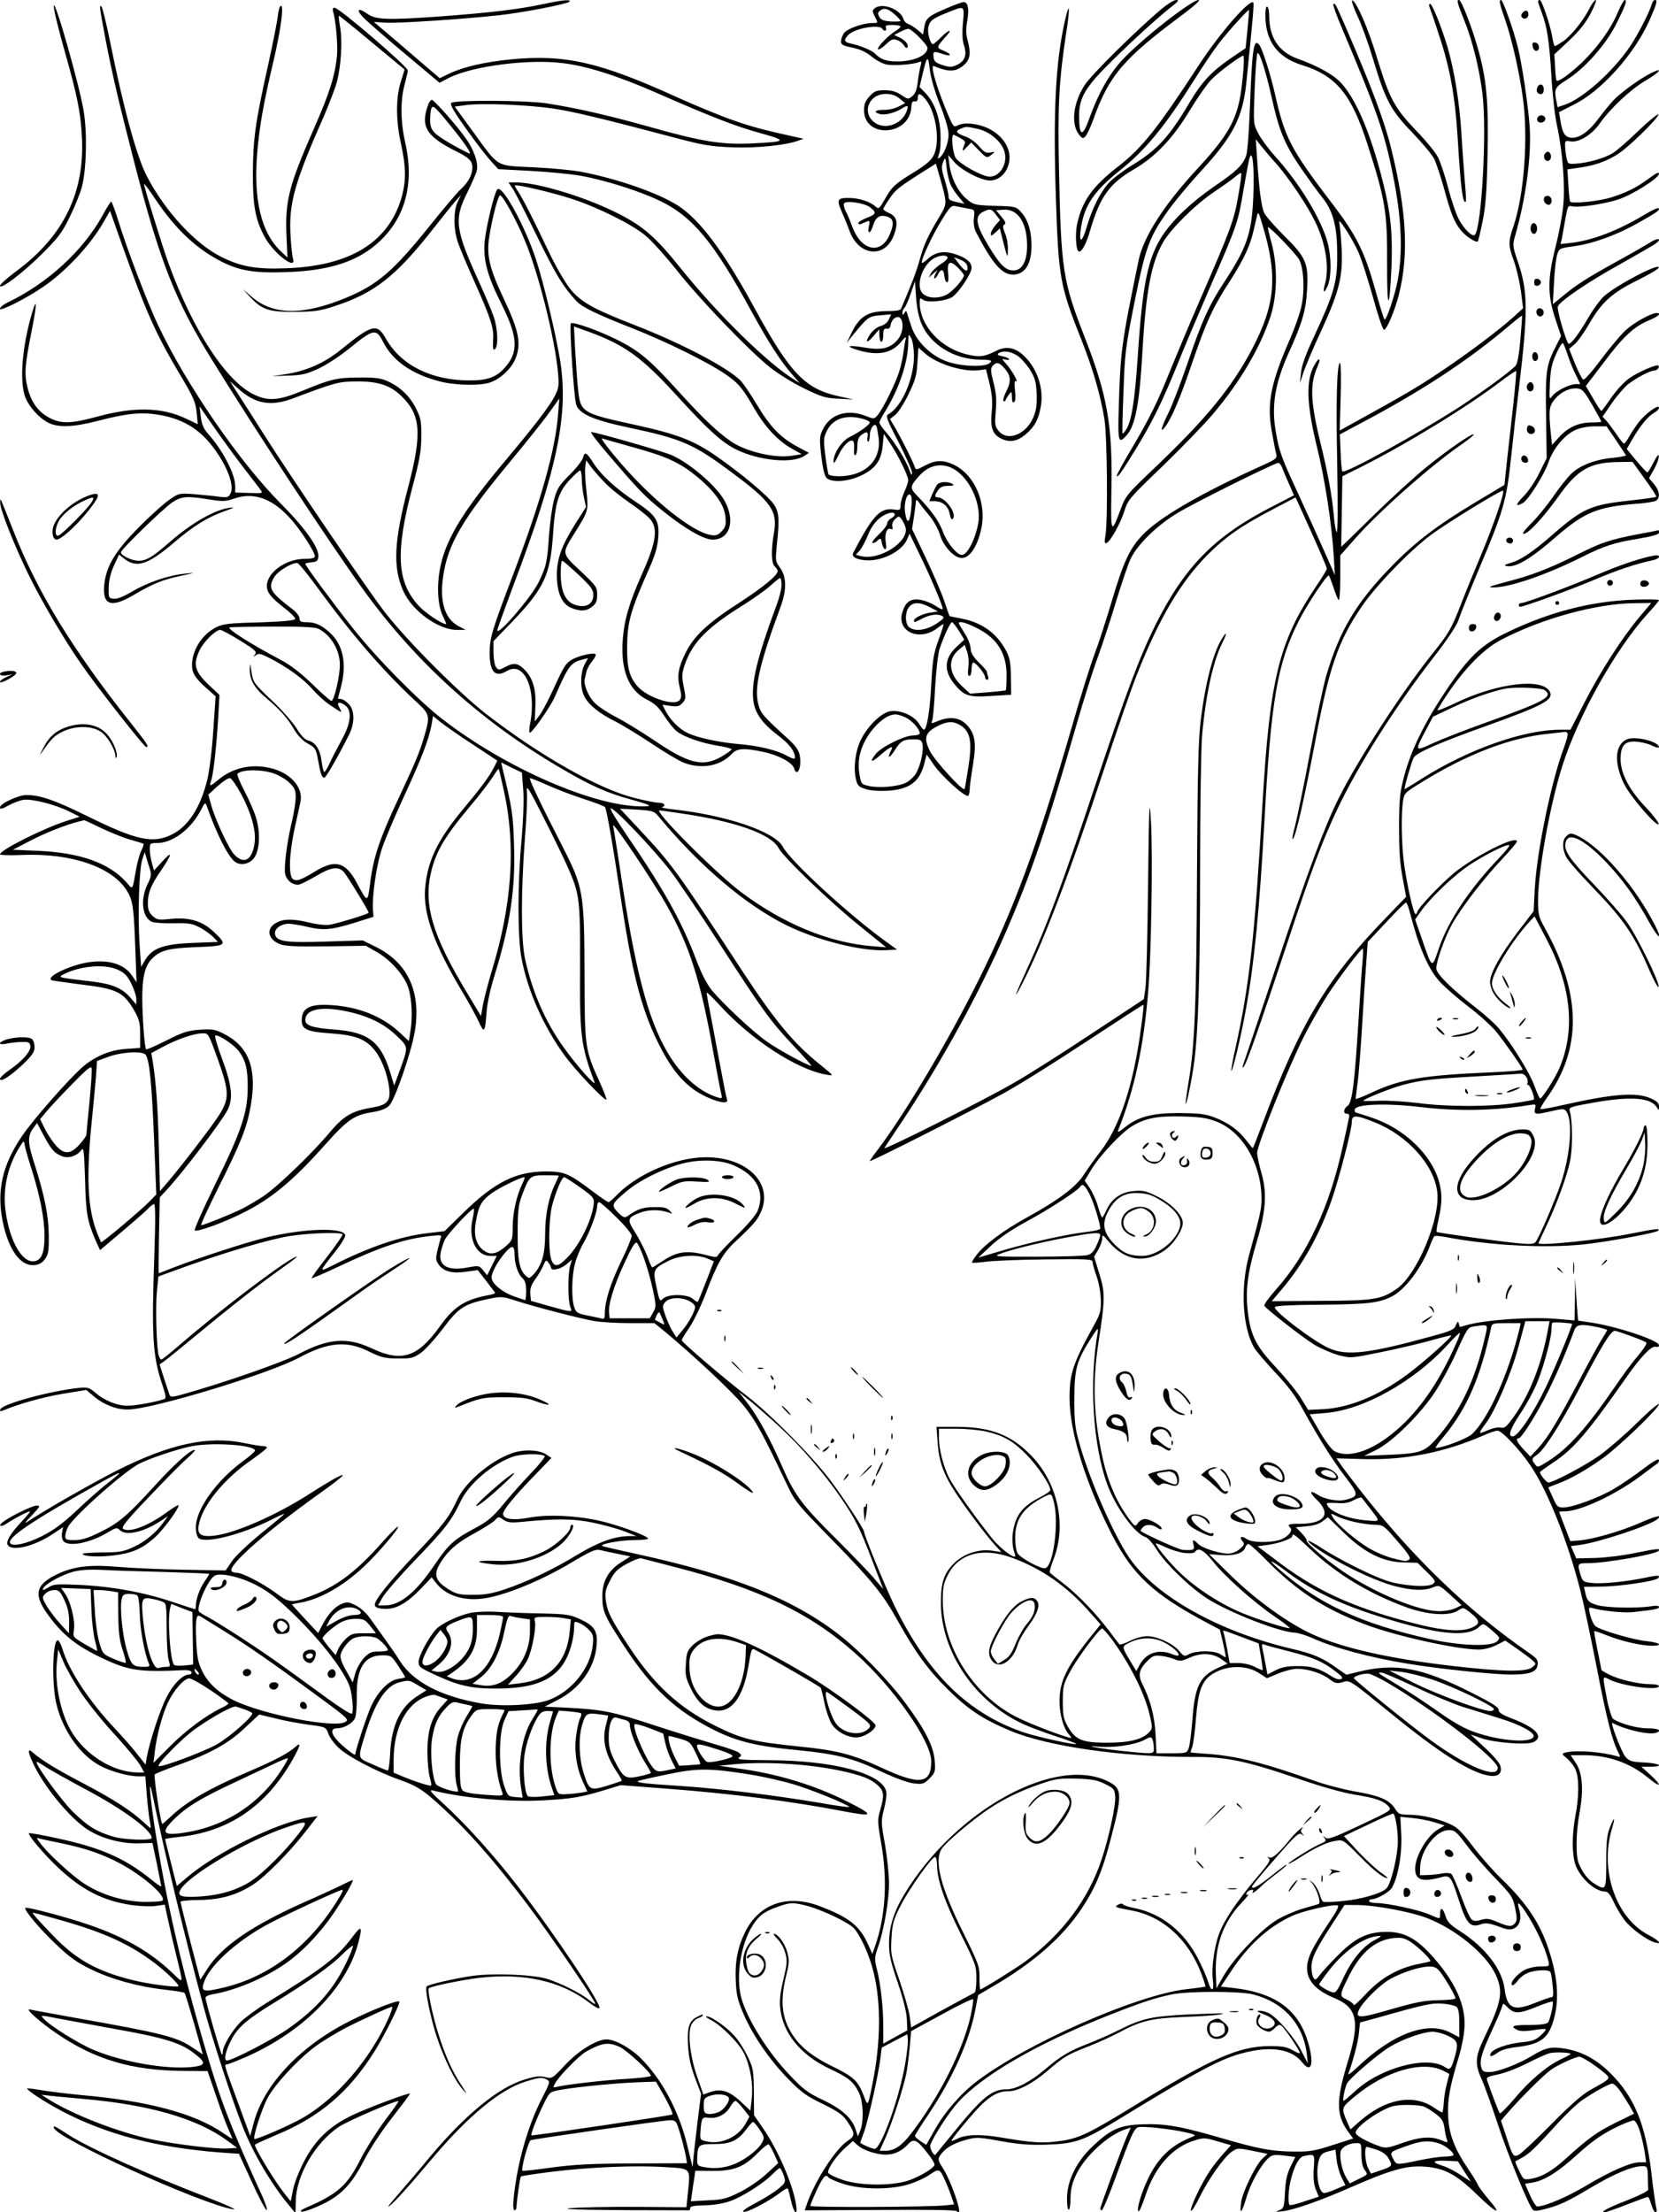 <?xml version="1.0" standalone="no"?>
<!DOCTYPE svg PUBLIC "-//W3C//DTD SVG 20010904//EN"
 "http://www.w3.org/TR/2001/REC-SVG-20010904/DTD/svg10.dtd">
<svg version="1.0" xmlns="http://www.w3.org/2000/svg"
 width="864pt" height="1152pt" viewBox="0 0 864 1152"
 preserveAspectRatio="xMidYMid meet">

<g transform="translate(0,1152) scale(0.1,-0.1)"
fill="#000000" stroke="none">
<path d="M2830 11499 c-122 -27 -283 -46 -544 -65 -271 -19 -330 -17 -374 15
-51 36 -60 19 -13 -27 23 -22 120 -107 216 -187 l174 -146 50 26 c122 61 413
99 594 76 125 -15 290 -68 492 -157 278 -122 409 -173 534 -207 144 -40 140
-45 -45 -54 -155 -7 -258 9 -537 88 -218 61 -378 97 -532 121 -110 16 -479 18
-495 2 -8 -8 14 -46 77 -134 48 -68 106 -143 128 -167 l40 -44 170 -9 c94 -5
210 -17 259 -25 130 -24 308 -80 415 -132 167 -80 278 -214 471 -568 94 -171
155 -267 220 -340 l35 -40 -30 19 c-138 85 -399 341 -590 579 -136 170 -203
226 -350 297 -165 80 -401 150 -506 150 l-41 0 22 -32 c12 -18 70 -132 129
-253 97 -198 134 -258 203 -333 29 -31 102 -67 293 -142 179 -71 388 -174 482
-238 69 -47 90 -72 153 -182 55 -94 120 -164 190 -204 l55 -31 -49 -8 c-89
-15 -242 21 -320 75 -72 50 -144 119 -268 255 -155 172 -212 219 -333 278 -96
47 -222 91 -232 81 -9 -9 16 -391 28 -424 16 -47 88 -79 266 -117 288 -61 344
-86 549 -239 202 -150 234 -198 215 -310 -16 -90 -14 -161 4 -176 8 -7 15 -18
15 -24 0 -22 -75 -84 -208 -170 -155 -100 -228 -168 -270 -253 -39 -77 -47
-121 -32 -183 10 -41 10 -53 -1 -66 -27 -33 -167 14 -218 71 -43 49 -56 98
-55 205 1 133 17 189 119 419 26 58 39 104 43 149 7 90 -9 117 -116 188 -104
69 -181 139 -223 205 -35 55 -44 59 -53 25 -3 -13 -34 -53 -69 -88 -54 -54
-66 -72 -81 -128 -10 -35 -22 -121 -27 -190 -9 -138 -14 -160 -55 -244 -38
-77 -214 -282 -214 -248 0 6 36 105 79 221 237 624 295 910 246 1197 -25 144
-84 391 -122 508 -57 176 -177 396 -203 370 -15 -15 -59 -197 -66 -273 -8 -94
14 -178 87 -323 88 -175 91 -253 15 -336 -42 -47 -92 -64 -185 -63 -197 1
-353 80 -431 217 -46 82 -71 76 -231 -54 -89 -73 -187 -116 -301 -132 l-63 -9
85 3 c73 2 96 8 160 37 41 20 111 65 155 101 131 107 144 109 180 38 51 -100
149 -168 295 -206 80 -21 212 -24 264 -5 54 19 112 74 132 127 29 76 16 142
-59 301 -79 167 -95 233 -78 336 16 99 45 208 55 210 12 3 83 -124 127 -230
73 -171 159 -515 175 -694 6 -66 4 -80 -16 -120 -29 -56 -106 -156 -256 -335
-217 -258 -307 -403 -339 -548 -22 -98 -17 -207 12 -265 11 -23 19 -41 16 -41
-21 0 -108 58 -142 95 -114 124 -123 275 -35 611 39 146 48 196 48 269 1 79
-2 97 -27 147 -32 64 -80 111 -146 142 -38 17 -65 21 -151 20 -114 0 -148 -8
-295 -69 -121 -50 -176 -55 -247 -22 -147 66 -320 330 -449 682 -31 84 -129
401 -129 417 0 5 27 -30 59 -79 107 -159 214 -259 348 -327 92 -46 171 -59
333 -53 229 7 379 57 489 162 135 128 179 304 131 515 -24 104 -25 216 -4 295
9 33 17 68 18 78 1 19 -358 327 -382 327 -8 0 -11 -7 -8 -17 15 -48 26 -175
21 -233 -10 -104 -40 -198 -119 -377 -132 -301 -152 -378 -144 -562 l5 -112
-35 33 c-103 99 -143 270 -122 517 12 139 32 251 85 476 38 163 54 285 38 285
-6 0 -13 -24 -16 -52 -3 -29 -26 -145 -51 -258 -67 -301 -78 -384 -79 -560 -1
-170 13 -244 61 -333 46 -86 167 -179 148 -114 -4 12 -10 67 -13 122 -9 166
19 270 176 625 27 63 57 142 66 175 21 83 29 208 17 280 -6 33 -9 61 -7 63 1
2 79 -61 172 -139 l170 -141 -19 -62 c-27 -83 -27 -205 1 -328 25 -116 26
-183 6 -263 -64 -242 -265 -370 -605 -382 -155 -6 -234 8 -335 58 -138 68
-296 239 -391 423 -51 98 -121 352 -189 691 -20 99 -41 184 -46 190 -13 13
-12 3 21 -172 33 -172 68 -324 153 -653 132 -509 212 -711 406 -1022 237 -383
605 -941 779 -1183 281 -391 634 -707 1062 -952 129 -75 221 -115 325 -143
118 -33 128 -39 74 -39 -250 -4 -716 199 -1046 455 -124 96 -340 315 -463 470
-98 123 -250 328 -250 338 0 3 15 6 33 8 26 2 33 8 35 28 5 46 -67 148 -193
275 -215 215 -494 620 -640 928 -57 120 -165 403 -211 554 -16 51 -32 93 -35
93 -3 0 -23 -31 -44 -70 -102 -186 -288 -356 -497 -456 -21 -10 -38 -24 -38
-32 0 -15 133 52 220 111 121 81 254 224 322 345 l31 54 67 -189 c120 -336
171 -451 294 -658 74 -124 84 -147 90 -202 l6 -62 -61 29 c-127 60 -271 63
-464 10 -133 -36 -186 -38 -245 -7 -59 30 -96 79 -116 156 -18 74 -16 113 22
304 27 135 27 176 0 85 -49 -169 -64 -338 -38 -426 16 -52 71 -116 123 -143
54 -27 130 -24 265 11 146 38 223 45 311 30 138 -23 232 -86 311 -209 54 -82
79 -162 64 -197 -12 -25 -15 -26 -65 -20 -29 4 -86 9 -128 13 -75 5 -78 5
-125 -28 -27 -18 -99 -82 -159 -143 -124 -124 -172 -204 -182 -300 -11 -107
35 -124 152 -55 100 59 148 79 245 100 79 17 81 18 25 12 -86 -8 -195 -45
-276 -93 -46 -27 -79 -40 -97 -38 -26 3 -27 5 -26 59 1 37 10 75 27 113 l27
58 25 -20 c66 -52 123 -34 257 79 103 89 179 136 267 167 51 18 57 22 28 18
-79 -10 -202 -81 -317 -182 -86 -75 -118 -94 -158 -94 -36 0 -92 27 -92 44 0
15 218 226 267 260 48 32 76 34 194 15 71 -11 84 -11 132 6 102 34 201 -3 296
-113 51 -58 121 -168 121 -189 0 -9 -16 -13 -53 -13 -98 0 -197 -71 -197 -141
0 -34 21 -61 91 -115 33 -25 58 -51 56 -57 -2 -8 -62 -14 -188 -18 -163 -4
-189 -8 -226 -27 -72 -37 -123 -119 -123 -196 0 -40 16 -66 72 -117 l51 -45
-12 -175 c-6 -98 -20 -211 -31 -257 -35 -145 -98 -244 -184 -287 -99 -50 -186
-31 -441 95 -171 84 -246 110 -318 110 -41 0 -137 -45 -137 -64 0 -11 9 -10
43 9 23 13 58 26 77 30 44 7 168 -24 241 -61 l54 -27 -72 -23 c-123 -40 -343
-151 -343 -173 0 -4 53 -6 118 -3 252 10 465 -62 542 -185 32 -51 37 -84 45
-313 l6 -165 -22 33 c-41 62 -123 87 -229 71 -100 -16 -229 -79 -189 -94 8 -2
70 -11 139 -20 201 -24 232 -39 290 -139 26 -46 30 -64 30 -123 l0 -70 -72 -5
c-82 -5 -157 -36 -222 -89 -68 -57 -266 -281 -325 -370 -99 -148 -129 -281
-97 -439 30 -148 92 -234 164 -228 25 2 41 11 56 31 18 25 21 42 20 125 -1
103 -22 206 -74 370 -36 110 -37 144 -9 184 l22 30 33 -62 c40 -75 56 -94 95
-110 34 -15 81 0 103 32 12 16 14 -5 19 -154 4 -177 12 -219 57 -322 l21 -46
117 99 c64 54 126 108 136 120 11 12 24 21 29 21 6 0 7 -89 1 -258 -15 -437
-9 -533 42 -685 17 -50 20 -69 11 -72 -42 -15 -150 -35 -192 -35 -57 0 -122
27 -170 69 -29 25 -39 28 -82 24 -152 -16 -402 -84 -411 -112 -4 -11 0 -12 14
-6 81 34 208 70 311 87 l122 20 42 -35 c48 -41 115 -67 173 -67 125 0 735 185
895 271 149 80 247 89 361 32 66 -32 84 -37 152 -37 69 -1 80 2 120 29 23 17
75 74 115 127 81 108 110 127 232 153 72 15 75 15 150 -9 102 -33 332 -92 405
-105 33 -6 117 -11 187 -11 l127 0 46 -37 c159 -132 363 -323 420 -394 63 -79
95 -138 216 -392 51 -108 52 -110 249 -311 206 -211 259 -277 337 -417 91
-163 157 -254 258 -354 108 -107 183 -157 326 -217 194 -82 586 -138 950 -137
174 1 273 -19 541 -110 127 -44 241 -76 302 -86 108 -17 153 -32 179 -62 17
-19 14 -21 -147 -97 -145 -68 -168 -76 -183 -65 -15 12 -16 12 -4 -2 11 -14 8
-18 -20 -30 -38 -15 -168 -96 -168 -104 0 -3 25 10 55 29 81 53 145 83 190 90
40 7 41 6 125 -79 76 -77 124 -115 146 -115 4 0 -14 15 -40 33 -25 19 -78 68
-117 110 l-70 76 127 60 c70 34 129 59 131 57 11 -11 23 -86 23 -145 0 -71
-34 -216 -58 -243 -23 -27 -133 -59 -234 -68 -51 -5 -96 -6 -99 -2 -4 4 -12
23 -18 43 -7 20 -22 45 -34 55 -22 19 -22 19 -5 -1 27 -32 50 -105 35 -110 -7
-2 -43 -13 -82 -24 -38 -11 -99 -37 -134 -58 -81 -48 -223 -197 -276 -288
l-40 -69 -3 78 c-5 144 38 264 130 363 29 31 47 53 39 48 -9 -5 -12 -3 -9 6 3
8 13 16 23 17 12 3 15 0 9 -10 -9 -15 19 4 49 34 10 10 42 36 72 59 30 23 55
44 55 46 0 6 -2 5 -91 -65 -62 -49 -95 -65 -87 -43 2 5 56 71 122 146 103 118
120 134 135 123 14 -11 14 -11 4 3 -10 12 -10 18 0 29 6 8 1 6 -13 -5 -13 -11
-33 -31 -45 -45 -59 -74 -97 -109 -113 -103 -13 4 -14 3 -4 -5 10 -7 0 -25
-45 -78 -68 -81 -60 -71 -124 -157 -28 -38 -64 -96 -79 -130 -33 -69 -53 -200
-43 -272 7 -58 -10 -59 -26 -2 -7 23 -31 77 -53 120 -72 139 -189 232 -326
260 -31 6 -60 15 -63 20 -4 6 -15 5 -25 -1 -22 -12 -20 -14 71 -31 161 -30
294 -151 361 -327 14 -37 23 -68 22 -69 -2 -1 -48 -8 -103 -14 -255 -30 -827
-281 -1086 -478 -83 -62 -169 -161 -220 -252 l-45 -80 -30 19 c-16 11 -29 23
-29 27 0 5 33 58 74 118 125 188 213 385 242 548 l13 68 70 41 c216 125 368
258 469 409 71 107 109 197 152 364 59 225 58 258 -2 292 -271 152 -803 -136
-1072 -579 -56 -92 -81 -172 -81 -258 0 -58 8 -96 46 -206 29 -86 46 -156 47
-191 l2 -56 -62 -34 -63 -35 0 89 c0 101 -14 225 -34 302 -12 49 -12 58 6 110
31 87 58 243 58 334 0 45 -10 136 -21 202 -21 116 -21 122 -5 185 10 38 15 77
11 93 -24 93 -276 160 -611 161 -139 1 -168 3 -155 14 15 11 14 13 -2 26 -9 7
-68 28 -130 45 -61 18 -200 61 -307 96 -218 72 -271 82 -449 92 l-124 6 64 33
c118 59 196 167 206 285 7 75 -10 102 -85 137 -52 24 -70 27 -192 30 -74 1
-179 5 -232 8 -56 4 -119 1 -148 -5 -62 -13 -152 -56 -179 -85 -37 -39 -91
-140 -91 -169 0 -26 7 -32 83 -67 126 -59 194 -74 328 -73 233 1 342 66 385
228 8 28 14 67 14 87 0 37 0 37 28 26 15 -6 38 -23 51 -37 20 -22 23 -32 18
-79 -12 -117 -107 -237 -225 -283 -70 -28 -249 -38 -357 -19 -208 36 -352 111
-422 220 -22 36 -61 91 -85 124 -23 32 -56 78 -73 102 -17 24 -48 52 -72 64
-38 19 -44 20 -76 7 -35 -15 -72 -56 -102 -116 l-18 -35 -68 73 c-38 41 -69
75 -69 76 0 1 18 5 41 9 103 17 223 84 334 188 73 68 192 208 177 208 -5 0
-42 -37 -82 -82 -129 -146 -228 -222 -350 -271 -117 -46 -132 -46 -198 4 -68
51 -178 109 -209 109 -12 0 -24 4 -27 9 -19 30 180 205 457 403 122 87 155
118 88 83 -18 -9 -78 -45 -134 -81 -179 -115 -396 -210 -504 -221 -68 -7 -87
7 -78 56 19 102 131 240 278 341 42 30 77 57 77 62 0 4 -10 8 -23 8 -12 0 -54
7 -92 15 -189 40 -390 -3 -669 -144 -133 -68 -376 -207 -461 -264 -21 -14 -15
-5 20 31 44 47 47 52 26 52 -22 0 -135 -55 -175 -85 -30 -23 -11 -30 21 -7 31
21 108 62 119 62 4 0 -16 -24 -43 -53 -62 -66 -87 -109 -70 -126 29 -29 138
-1 229 59 l57 38 -6 -29 c-3 -17 0 -35 7 -44 27 -32 140 -10 231 45 42 25 48
27 62 13 32 -33 126 -12 217 49 l35 23 -22 -30 c-40 -56 -98 -104 -158 -131
-52 -24 -73 -28 -162 -28 -57 -1 -103 -4 -103 -7 0 -14 80 -18 159 -9 95 11
150 34 214 91 43 37 127 150 127 170 0 5 -27 -11 -60 -35 -98 -72 -195 -109
-229 -87 -11 7 18 44 135 166 82 87 171 177 199 201 27 24 45 44 39 44 -24 0
-109 -77 -214 -193 -136 -149 -182 -189 -284 -238 -59 -29 -93 -39 -128 -39
-42 0 -48 3 -48 20 0 12 6 33 14 48 28 55 288 286 369 329 51 27 202 78 275
92 110 22 336 6 330 -24 -2 -5 -30 -30 -63 -54 -139 -102 -245 -251 -245 -344
0 -28 6 -49 15 -57 35 -29 223 19 378 96 37 19 67 33 67 30 0 -2 -53 -47 -118
-99 -67 -55 -134 -118 -153 -145 l-34 -50 -220 4 c-121 2 -275 9 -343 15 -140
12 -224 3 -307 -35 -116 -54 -132 -104 -64 -202 80 -115 156 -176 303 -244
130 -60 185 -68 415 -57 20 1 36 -3 38 -10 3 -7 -3 -13 -13 -13 -32 0 -81 -48
-116 -117 -34 -64 -89 -233 -104 -315 l-6 -37 -41 52 c-22 29 -75 89 -117 134
-136 144 -242 305 -275 417 -7 22 -17 42 -23 44 -29 9 -34 -234 -7 -337 35
-137 123 -259 223 -314 56 -31 150 -57 203 -57 l36 0 7 -92 c4 -51 11 -112 15
-135 5 -24 7 -43 5 -43 -1 0 -18 14 -36 31 -64 59 -154 118 -304 197 -151 79
-228 126 -272 165 -28 26 -29 8 -2 -50 55 -123 194 -292 289 -352 71 -45 173
-72 261 -70 l74 2 23 -109 c12 -60 22 -112 23 -116 0 -5 -27 13 -59 40 -134
107 -260 162 -486 210 -77 17 -142 28 -144 26 -8 -8 76 -108 150 -178 126
-118 233 -173 382 -196 44 -6 100 -9 127 -5 l48 7 17 -79 c9 -43 27 -121 40
-173 42 -174 45 -162 -22 -99 -110 104 -242 181 -424 244 -111 39 -330 97
-337 90 -9 -9 73 -108 159 -189 72 -69 109 -95 183 -131 106 -52 248 -91 385
-106 53 -6 99 -13 102 -17 4 -4 26 -77 51 -163 l44 -157 -51 34 c-83 57 -159
76 -600 154 -126 23 -239 43 -250 46 -28 7 53 -66 140 -125 197 -135 389 -192
653 -195 l133 -1 43 -125 c23 -69 52 -147 64 -174 12 -27 22 -50 22 -53 0 -2
-21 11 -47 29 -150 103 -393 168 -738 198 -72 7 -164 18 -205 25 -41 7 -76 11
-78 10 -9 -8 127 -94 223 -140 239 -116 497 -176 840 -198 l39 -2 66 -144 c36
-80 71 -146 78 -149 6 -2 -2 26 -19 65 -169 371 -218 497 -298 769 -129 439
-206 778 -267 1168 -26 173 -31 267 -8 151 57 -275 171 -752 265 -1098 42
-157 149 -486 201 -617 56 -144 155 -310 248 -420 l29 -35 1 57 c0 136 100
309 225 393 49 32 302 141 310 133 2 -2 -30 -47 -71 -101 -41 -55 -97 -144
-125 -198 -70 -140 -118 -183 -289 -257 -23 -10 -29 -17 -19 -19 9 -2 50 12
92 31 110 50 166 107 232 235 33 64 92 153 149 226 51 66 93 121 91 123 -5 6
-219 -74 -301 -113 -119 -57 -193 -129 -252 -243 -24 -46 -49 -110 -56 -144
l-12 -61 -33 41 c-53 67 -161 246 -153 254 4 4 55 27 114 52 222 92 376 223
506 430 49 76 132 242 132 262 0 14 -138 -40 -254 -98 -262 -131 -454 -334
-506 -537 l-17 -64 -60 164 c-78 212 -77 209 -61 209 7 0 56 20 109 43 295
133 513 357 575 590 23 88 17 94 -31 30 -78 -105 -155 -164 -439 -338 -54 -33
-118 -80 -143 -104 -45 -45 -93 -126 -93 -157 0 -10 -2 -15 -5 -12 -7 7 -85
279 -85 295 0 7 17 15 37 18 117 20 264 81 374 156 87 59 182 157 255 264 58
85 109 175 100 175 -2 0 -30 -13 -62 -29 -33 -16 -115 -54 -184 -84 -276 -123
-433 -230 -510 -349 l-37 -57 -52 199 c-28 109 -51 202 -51 207 0 4 44 9 98 9
112 2 193 25 278 79 66 42 190 168 275 277 l63 81 -45 -7 c-165 -26 -483 -182
-636 -313 l-52 -44 -10 38 c-20 79 -51 202 -51 206 0 2 30 7 68 11 261 26 458
159 597 405 40 72 45 93 13 64 -36 -32 -103 -68 -231 -123 -214 -91 -335 -161
-417 -239 -24 -22 -44 -40 -45 -39 -10 12 -46 251 -39 258 5 5 60 27 122 49
166 59 265 114 349 195 l73 68 83 -20 c45 -12 123 -26 173 -33 91 -12 91 -12
104 -47 6 -19 30 -51 52 -72 47 -46 199 -126 322 -169 98 -35 131 -58 270
-191 116 -111 250 -268 396 -462 114 -151 350 -497 350 -512 0 -4 -14 4 -32
19 -40 34 -148 88 -218 110 -75 23 -277 31 -389 16 -90 -13 -228 -44 -239 -55
-11 -12 19 -161 53 -264 40 -118 91 -222 135 -273 26 -29 25 -27 -6 21 -49 73
-88 161 -124 278 -29 96 -55 220 -47 228 10 11 174 44 266 55 230 26 421 -17
565 -126 25 -20 51 -35 57 -33 22 7 -234 390 -427 639 -131 168 -263 314 -383
425 -70 63 -79 76 -55 70 152 -39 399 -61 574 -51 147 8 195 16 314 52 l89 27
236 -18 c335 -25 653 -66 914 -116 171 -33 176 -25 29 49 -171 86 -369 146
-569 172 l-98 14 60 6 c164 18 401 5 573 -32 112 -24 158 -43 195 -77 31 -30
33 -52 11 -128 -15 -51 -14 -62 5 -172 34 -191 23 -382 -32 -537 l-14 -40 -21
47 c-44 100 -100 144 -256 203 -168 63 -315 10 -387 -139 -39 -81 -52 -154
-47 -256 3 -70 11 -100 40 -167 48 -112 137 -241 233 -339 68 -70 95 -89 180
-130 79 -39 105 -57 126 -89 43 -63 44 -77 4 -103 -62 -40 -168 -204 -211
-324 l-13 -38 394 2 c258 2 396 0 399 -7 2 -5 6 -7 10 -4 11 11 -44 165 -79
221 -31 49 -32 53 -18 75 24 36 64 60 130 79 58 16 65 16 187 -6 98 -17 151
-21 243 -18 145 6 183 19 366 130 422 258 536 318 654 348 144 37 250 20 305
-50 49 -62 64 -3 28 112 -51 166 -173 252 -388 276 l-64 7 50 75 c91 140 199
238 323 294 55 25 206 60 234 54 11 -2 0 -25 -46 -93 -84 -126 -111 -180 -112
-231 -1 -68 45 -118 143 -159 119 -49 134 -122 68 -335 -60 -197 -60 -273 2
-359 l27 -37 -106 -34 c-92 -30 -119 -35 -201 -34 -118 1 -186 14 -375 69
-215 63 -298 77 -413 73 -119 -4 -165 -24 -258 -111 -85 -79 -134 -176 -137
-267 -1 -35 2 -64 8 -66 6 -2 10 21 10 59 1 45 8 78 28 120 45 98 171 213 264
241 l22 7 -21 -48 c-25 -58 -138 -363 -138 -375 0 -4 4 -8 8 -8 5 0 37 76 71
169 81 222 97 258 120 264 25 6 168 -9 246 -27 46 -10 55 -15 40 -21 -110 -42
-178 -104 -231 -210 -38 -76 -67 -172 -55 -180 5 -2 20 33 35 78 50 154 142
257 260 292 46 14 54 13 118 -6 l69 -20 -38 -42 c-21 -23 -53 -63 -71 -90 -43
-62 -105 -193 -100 -209 3 -7 23 25 46 72 49 98 127 208 168 236 28 19 32 19
107 4 l78 -16 -26 -24 c-35 -33 -102 -170 -111 -225 -10 -73 2 -63 27 21 22
76 76 172 117 208 17 15 30 17 80 11 l58 -7 -25 -50 c-18 -38 -26 -71 -29
-134 -4 -79 -6 -84 -31 -94 -22 -9 -19 -9 19 -5 62 8 201 57 357 126 198 87
287 113 376 107 108 -7 168 -38 280 -147 102 -99 135 -111 58 -22 -26 31 -51
64 -54 74 -4 9 -25 45 -48 78 -74 110 -103 183 -107 279 -4 87 7 150 57 315
12 39 24 100 27 136 12 124 -48 255 -180 397 -76 81 -137 112 -223 112 -100 0
-162 -29 -252 -119 -42 -42 -86 -89 -98 -106 -19 -25 -24 -28 -32 -15 -6 8
-11 33 -11 56 0 47 22 93 112 231 l60 93 63 0 c96 0 287 -36 372 -70 148 -59
298 -183 349 -286 45 -92 36 -146 -55 -333 -49 -101 -51 -138 -15 -218 15 -32
52 -137 84 -233 51 -156 157 -416 182 -446 6 -9 22 -8 62 2 81 21 120 40 246
115 118 70 211 109 262 109 27 0 28 -2 30 -55 0 -30 1 -60 2 -67 1 -7 -48 -31
-108 -55 -103 -40 -146 -63 -118 -63 6 0 58 18 114 40 57 22 106 40 110 40 4
0 12 -18 18 -40 6 -22 16 -40 22 -40 6 0 8 9 4 23 -4 12 -16 95 -26 185 -31
253 -89 394 -215 518 -71 70 -143 109 -229 125 -75 13 -104 8 -175 -35 -76
-46 -182 -86 -225 -86 -30 0 -37 4 -42 27 -9 35 3 75 59 196 25 54 47 107 50
118 5 19 6 19 31 -6 33 -33 58 -32 151 6 42 17 79 29 81 26 7 -7 -14 -99 -25
-110 -8 -7 -45 -12 -97 -12 -85 1 -103 -7 -61 -26 15 -7 42 -7 82 -1 33 6 62
8 65 5 3 -2 -9 -17 -27 -33 -25 -23 -45 -30 -100 -35 -69 -7 -145 -33 -158
-55 -13 -22 3 -22 33 0 20 15 54 25 108 31 123 16 161 47 189 154 25 100 17
209 -27 345 -45 142 -115 247 -247 375 -46 44 -113 121 -151 171 -51 68 -79
97 -111 112 -62 30 -154 52 -219 52 -51 1 -57 3 -75 32 -29 45 -78 67 -207 89
-62 11 -158 36 -213 56 -261 93 -405 129 -555 140 -50 3 -90 7 -90 8 0 1 4 15
10 31 5 16 14 84 19 151 11 134 29 186 78 221 73 51 182 55 251 9 l40 -26 58
24 c33 14 77 25 100 25 55 0 128 -23 168 -54 29 -22 38 -24 67 -16 40 12 31
18 266 -173 246 -200 408 -302 502 -314 45 -6 65 13 55 51 -3 15 -40 57 -81
95 l-74 69 58 -20 c71 -24 239 -36 271 -19 53 28 11 74 -111 121 -54 20 -72
32 -72 46 0 14 -35 36 -140 89 -263 133 -397 157 -592 109 l-61 -15 -49 34
c-75 54 -123 75 -235 101 -382 90 -711 275 -848 476 -80 118 -204 401 -257
588 -24 85 -28 114 -28 237 1 159 11 196 86 315 34 53 40 60 36 34 -46 -261
-25 -592 50 -795 44 -119 144 -257 199 -273 12 -4 37 -32 57 -64 46 -74 172
-197 264 -256 112 -72 378 -176 458 -178 16 -1 56 -13 90 -28 111 -51 306
-103 500 -134 164 -27 444 -56 535 -56 99 0 134 14 138 52 3 23 -5 33 -44 60
-321 222 -605 496 -882 850 -50 64 -98 128 -106 141 l-16 23 143 -4 c216 -6
421 35 622 123 31 14 64 25 74 25 23 0 115 -98 172 -182 89 -131 196 -399 260
-653 17 -66 55 -246 85 -400 53 -272 80 -378 111 -438 13 -27 13 -28 -4 -23
-80 24 -216 34 -270 20 -21 -6 -21 -7 9 -32 17 -14 37 -41 44 -59 18 -42 18
-139 -1 -236 -19 -101 -19 -203 0 -258 25 -69 102 -139 154 -139 14 0 27 -15
44 -52 13 -29 39 -72 56 -95 31 -42 115 -105 159 -118 41 -12 23 10 -33 39
-170 89 -255 337 -190 554 19 62 12 65 -11 5 -15 -38 -19 -75 -19 -181 0 -146
-1 -148 -60 -112 -34 21 -61 55 -82 104 -18 39 -16 163 3 265 22 120 16 207
-19 260 l-27 41 67 0 c130 0 243 -40 338 -119 64 -53 74 -42 12 15 l-49 44 46
0 c76 0 52 18 -30 22 -67 3 -79 7 -99 30 -21 25 -82 184 -67 176 69 -37 194
-64 228 -51 32 12 10 23 -46 23 -53 0 -139 23 -179 49 -7 5 -22 51 -32 102
-24 127 -25 122 11 104 67 -35 260 -61 260 -35 0 6 -21 10 -47 10 -61 0 -162
24 -213 50 -22 11 -40 22 -40 24 0 2 -9 48 -20 101 -11 54 -19 100 -17 101 2
2 31 -8 66 -22 71 -29 178 -54 234 -54 62 0 42 17 -29 24 -70 7 -239 57 -265
78 -9 7 -21 33 -27 56 -10 42 -10 44 11 38 54 -15 164 -26 211 -21 118 13 136
17 136 27 0 7 -16 8 -46 3 -73 -11 -229 -7 -274 6 -47 14 -55 23 -64 65 l-7
31 88 1 c93 0 282 28 297 43 18 17 1 18 -67 3 -101 -21 -226 -33 -278 -27 -43
5 -47 8 -58 43 -17 58 -16 60 39 60 90 0 349 45 368 64 13 14 -10 12 -118 -10
-64 -14 -158 -25 -213 -27 l-98 -2 -14 32 -14 32 47 6 c102 14 370 103 406
136 27 24 -11 15 -95 -22 -101 -44 -247 -86 -318 -91 l-43 -3 -29 75 c-16 41
-29 76 -29 77 0 2 14 3 30 3 79 0 262 86 390 181 47 35 89 67 94 70 4 4 7 12
5 18 -3 7 -40 -16 -84 -50 -44 -33 -110 -79 -148 -101 -77 -46 -217 -98 -265
-98 -30 0 -34 5 -55 52 l-24 53 50 19 c63 23 155 75 236 134 82 58 291 260
291 280 0 8 -53 -36 -117 -100 -65 -63 -152 -138 -193 -167 -73 -52 -241 -141
-266 -141 -10 0 -44 41 -44 54 0 2 31 25 69 50 108 72 179 155 386 451 72 102
125 157 147 152 11 -3 18 0 18 8 0 26 -235 103 -367 120 -29 4 -54 8 -54 8 -1
1 -5 52 -9 112 l-7 110 -1 -110 -2 -111 -92 8 c-136 12 -373 -5 -469 -32 -19
-6 -35 -10 -36 -10 -1 0 -3 8 -6 18 -3 14 -6 12 -15 -9 -9 -23 -25 -30 -124
-57 -330 -91 -445 -104 -538 -62 -81 36 -295 199 -280 214 7 7 85 11 243 12
237 2 299 9 366 43 69 36 153 146 197 261 9 25 20 48 23 52 3 4 29 2 56 -3
233 -45 522 -60 723 -39 121 13 374 59 387 71 14 14 -12 11 -142 -15 -155 -32
-489 -66 -481 -49 2 4 20 44 41 88 54 114 107 258 124 340 14 68 13 213 -2
260 -6 19 3 22 122 43 195 35 302 27 332 -25 10 -17 10 -16 11 5 0 17 -10 28
-42 42 -75 34 -195 25 -462 -35 -60 -14 -112 -23 -114 -20 -2 2 12 27 31 54
187 259 184 543 -8 889 -32 58 -35 71 -35 145 1 155 62 496 126 697 83 263
276 607 443 792 34 36 61 70 61 73 0 4 -64 5 -142 2 -216 -9 -432 -65 -647
-169 -137 -65 -204 -130 -323 -308 -109 -163 -179 -306 -214 -437 -23 -86 -27
-118 -28 -263 0 -122 4 -192 18 -267 l19 -103 -109 -113 c-298 -307 -440 -542
-631 -1047 -30 -80 -56 -146 -58 -148 -1 -2 -16 16 -33 38 -40 54 -97 95 -169
122 -47 18 -81 21 -183 22 -142 0 -213 -19 -284 -76 -30 -24 -38 -27 -32 -12
85 213 132 434 156 724 16 193 24 718 14 885 -8 133 -10 95 -15 -335 -3 -267
-9 -509 -14 -539 l-8 -54 -276 -182 c-152 -101 -332 -215 -401 -254 -167 -96
-684 -356 -674 -339 4 7 43 65 85 128 212 318 411 681 551 1005 126 289 215
551 361 1060 41 143 93 307 115 365 21 58 63 184 92 280 29 96 64 200 78 230
36 75 138 175 245 239 89 54 506 261 525 261 5 0 15 -12 20 -27 6 -16 22 -54
36 -85 l25 -57 -112 -58 c-301 -154 -456 -311 -610 -618 -83 -168 -151 -348
-315 -840 -164 -494 -251 -728 -348 -939 -68 -148 -83 -189 -32 -92 110 214
246 570 428 1121 67 203 144 426 172 495 116 293 227 480 367 621 95 95 172
149 344 239 l114 60 33 -72 c87 -191 130 -291 130 -299 0 -6 -26 -49 -59 -97
-190 -284 -238 -476 -276 -1127 -41 -699 -68 -946 -141 -1273 -14 -63 -24
-116 -21 -118 6 -6 53 192 76 323 44 243 70 517 96 978 34 627 67 820 178
1040 43 86 150 247 158 238 3 -5 14 -33 24 -63 10 -30 21 -59 26 -64 5 -6 9
41 9 111 l0 121 84 95 c131 146 395 379 559 491 31 22 55 42 52 44 -7 8 -132
-78 -246 -170 -57 -46 -180 -158 -274 -250 -93 -92 -170 -166 -170 -165 0 1 1
84 3 185 l3 182 102 51 c229 115 551 312 720 441 43 33 81 58 83 56 2 -3 -5
-85 -16 -184 -11 -98 -26 -231 -33 -294 l-12 -115 -155 -93 c-195 -117 -309
-204 -431 -329 -186 -190 -274 -338 -343 -575 -14 -48 -51 -223 -82 -389 -31
-166 -67 -340 -79 -388 -13 -47 -18 -78 -11 -69 17 23 57 201 116 510 72 383
119 520 242 700 73 108 250 290 359 372 85 63 370 238 377 231 9 -9 -51 -183
-117 -340 -37 -88 -82 -198 -100 -245 -51 -133 -66 -158 -152 -265 -159 -199
-383 -544 -487 -751 -75 -150 -160 -380 -325 -874 -91 -272 -169 -504 -173
-515 -5 -14 -4 -17 3 -10 14 13 81 205 224 635 127 385 183 535 263 705 109
230 300 532 501 791 77 99 121 166 132 199 9 28 56 144 104 259 128 302 145
358 169 588 11 106 29 265 40 353 49 411 48 509 -7 668 -24 70 -26 82 -15 120
59 202 89 430 78 582 -8 110 -40 324 -61 408 -22 89 -78 247 -87 247 -13 0 -9
-18 21 -104 34 -97 74 -273 92 -406 29 -209 6 -511 -51 -674 -26 -76 -25 -94
5 -177 13 -37 29 -107 36 -156 l11 -88 -47 -43 c-80 -72 -242 -194 -385 -289
-117 -79 -195 -124 -469 -275 l-54 -30 5 176 c3 97 1 176 -3 176 -16 0 -22
-173 -15 -525 4 -226 3 -365 -3 -356 -5 8 -12 48 -15 90 -9 100 -31 219 -66
361 -55 224 -60 316 -20 408 26 58 4 53 -23 -5 -36 -79 -30 -199 21 -408 43
-175 77 -399 88 -572 l6 -98 -60 135 c-33 74 -90 200 -127 280 -92 198 -103
228 -120 328 -25 136 -6 254 66 414 71 156 91 224 96 331 8 136 -6 168 -118
278 -48 48 -95 101 -104 118 -16 32 -28 124 -39 296 l-6 90 27 -34 c15 -19 51
-62 81 -95 66 -75 163 -220 202 -302 55 -113 74 -240 50 -323 -13 -47 -4 -52
15 -8 19 46 19 146 0 220 -32 124 -149 316 -277 456 -33 37 -71 89 -85 116
-26 50 -26 50 -19 230 4 99 10 183 15 188 10 10 43 -94 72 -223 39 -177 67
-246 147 -365 41 -60 93 -131 114 -158 60 -71 82 -154 82 -302 1 -143 -16
-202 -120 -426 -46 -98 -66 -155 -69 -192 l-5 -52 19 58 c11 32 51 128 91 213
94 204 114 284 107 429 -3 60 -9 121 -12 135 -11 40 72 -88 101 -157 15 -34
48 -138 74 -230 25 -92 51 -168 57 -170 13 -5 57 99 78 182 53 211 41 437 -42
770 -33 134 -105 325 -233 620 -57 130 -57 131 -66 123 -3 -4 17 -60 45 -125
181 -429 222 -545 265 -763 45 -222 53 -395 25 -550 -15 -79 -60 -213 -69
-203 -4 4 -26 76 -49 158 -55 196 -97 281 -227 450 -211 277 -243 337 -294
565 -23 102 -66 237 -82 257 -29 36 -37 -21 -48 -312 -5 -134 -13 -245 -20
-265 -18 -50 -52 -83 -167 -161 -116 -80 -213 -171 -268 -254 -77 -117 -105
-251 -130 -635 -15 -225 -32 -334 -61 -378 -9 -13 -17 -22 -18 -20 -2 1 0 100
5 218 7 204 10 229 58 470 58 287 76 336 179 480 34 47 110 138 170 203 163
177 213 275 232 450 33 322 42 418 37 424 -19 19 -171 -155 -279 -319 -221
-339 -301 -439 -425 -535 -135 -105 -188 -180 -214 -302 -11 -55 -5 -141 11
-141 16 0 38 42 60 119 49 166 99 236 223 308 115 67 205 162 295 311 40 66
91 139 115 162 39 39 148 120 162 120 9 0 -5 -168 -21 -238 -26 -117 -76 -198
-223 -356 -170 -184 -276 -350 -301 -470 -90 -436 -95 -472 -104 -778 -5 -169
-1 -182 41 -135 46 50 68 169 83 442 18 311 46 458 108 565 43 72 166 194 265
261 51 34 102 71 114 82 13 11 25 18 27 16 3 -2 -4 -55 -15 -117 -21 -125 -40
-178 -199 -542 -56 -129 -124 -291 -152 -360 -68 -171 -113 -262 -207 -420
-44 -74 -78 -136 -75 -139 6 -7 25 20 98 139 86 140 141 252 219 445 35 88
112 268 169 400 140 320 146 336 174 507 14 81 28 158 33 170 15 40 24 -62 18
-206 -8 -189 -32 -262 -147 -438 -82 -124 -119 -204 -195 -428 -36 -105 -81
-222 -100 -260 -36 -72 -46 -110 -19 -75 35 45 77 144 139 325 77 225 110 298
205 444 69 109 101 177 119 258 6 24 13 57 17 73 6 27 9 22 30 -50 79 -264 66
-410 -55 -642 -106 -200 -235 -358 -493 -605 -160 -152 -165 -158 -192 -230
-49 -133 -52 -127 -48 94 7 338 -20 497 -137 797 -117 299 -125 354 -136 881
-7 324 0 461 36 698 23 145 20 184 -5 75 -49 -219 -62 -473 -47 -928 14 -417
21 -454 137 -745 57 -146 95 -276 116 -405 14 -88 18 -530 5 -603 -6 -34 -5
-43 5 -40 20 7 73 101 94 168 18 58 28 69 201 235 100 97 216 217 259 268 143
169 246 345 300 507 36 111 39 262 6 385 -12 43 -20 80 -19 82 7 6 148 -140
163 -169 25 -47 30 -168 10 -249 -8 -37 -34 -109 -56 -160 -102 -232 -123
-338 -97 -484 9 -50 19 -102 23 -117 6 -25 2 -28 -77 -64 -317 -143 -536 -271
-621 -362 -65 -69 -98 -140 -157 -339 -28 -94 -68 -219 -90 -277 -22 -58 -77
-233 -121 -388 -174 -602 -301 -946 -487 -1318 -157 -315 -380 -689 -519 -873
-24 -31 -44 -60 -44 -63 0 -7 516 254 695 352 77 42 272 164 434 271 161 106
295 193 296 191 2 -2 -3 -50 -11 -108 -39 -303 -112 -527 -213 -656 -31 -40
-69 -94 -86 -120 -38 -62 -132 -133 -292 -221 -128 -70 -231 -147 -271 -203
-13 -17 -22 -33 -20 -35 2 -2 35 0 73 5 39 5 179 11 313 12 216 3 242 1 242
-13 0 -9 9 -42 21 -75 12 -34 21 -86 22 -124 1 -58 -3 -73 -38 -135 -107 -194
-125 -248 -125 -375 0 -175 83 -442 221 -712 109 -211 217 -311 498 -460 l64
-34 17 -72 c9 -40 15 -72 13 -72 -2 0 -14 7 -28 16 -30 20 -124 20 -161 1 -26
-14 -29 -13 -53 16 -33 39 -115 77 -167 77 -24 0 -61 -10 -90 -25 -26 -13 -51
-21 -55 -17 -3 4 -28 36 -54 71 -70 92 -158 184 -234 243 -36 28 -69 54 -73
58 -4 3 4 33 17 66 73 181 24 406 -120 550 -103 104 -209 144 -384 144 l-104
0 6 -83 c7 -97 30 -162 91 -256 52 -80 167 -234 210 -279 l31 -34 -47 7 c-72
11 -153 -17 -203 -69 -50 -51 -65 -99 -65 -202 0 -257 180 -520 434 -634 33
-15 106 -42 161 -60 55 -18 104 -36 109 -40 12 -12 -198 34 -273 59 -289 99
-497 302 -671 656 -48 97 -160 371 -160 389 0 13 -108 178 -176 268 -93 124
-316 349 -438 442 -109 83 -336 277 -336 287 0 4 18 34 40 66 22 32 60 111 85
176 59 157 90 211 154 271 94 88 113 110 132 151 70 150 -68 290 -286 289
-158 -1 -360 -88 -469 -203 -17 -17 -33 -31 -37 -31 -4 0 -43 26 -86 59 -123
92 -144 101 -243 101 -155 -1 -265 -56 -430 -218 l-95 -93 -85 -10 c-144 -16
-308 -72 -503 -171 -66 -33 -66 -32 16 71 32 40 57 81 55 89 -8 42 -214 36
-413 -12 -105 -26 -360 -109 -483 -157 -40 -16 -74 -29 -75 -29 -2 0 -1 89 1
197 l4 198 37 40 c82 88 286 356 316 415 30 59 23 129 -28 265 -25 66 -41 122
-36 123 16 6 98 -48 122 -81 36 -48 47 -91 47 -187 0 -131 -31 -226 -167 -502
-64 -131 -113 -241 -109 -245 10 -11 157 43 257 94 145 73 257 167 421 351
119 133 152 156 249 171 43 7 70 18 86 34 30 30 117 283 134 390 32 206 -38
355 -207 438 l-65 32 -192 -6 c-211 -7 -259 0 -265 40 -4 27 32 53 73 53 16
-1 57 -7 90 -15 86 -21 127 -18 245 18 l105 33 -3 39 c-4 70 17 221 44 307 14
46 68 173 119 283 93 202 129 296 143 374 l7 43 40 -33 c22 -17 97 -70 168
-116 l127 -84 -16 -32 c-27 -53 -67 -106 -162 -220 -132 -159 -186 -269 -198
-412 -12 -131 48 -297 191 -535 36 -60 76 -133 89 -162 28 -61 32 -55 40 52 3
44 20 122 40 186 82 265 111 452 103 684 -5 159 -9 189 -62 407 l-5 23 54 -27
54 -26 7 -91 c4 -56 0 -157 -9 -261 -21 -225 -21 -507 0 -615 32 -169 112
-350 222 -503 54 -76 211 -241 220 -233 2 3 -14 45 -36 94 -76 167 -77 175
-78 562 -1 420 -7 451 -111 655 -117 228 -180 360 -173 363 3 1 41 -14 84 -33
43 -20 128 -53 189 -73 62 -20 115 -40 118 -45 8 -11 42 -203 79 -453 60 -403
108 -593 195 -769 55 -113 107 -185 173 -237 72 -59 204 -102 188 -63 -3 8
-17 77 -31 153 -14 75 -37 194 -50 265 -14 70 -25 132 -25 137 0 6 28 -21 63
-59 166 -184 411 -344 566 -368 35 -6 34 -5 -40 55 -137 110 -236 230 -404
487 -343 524 -365 554 -536 737 l-100 107 88 -5 c86 -6 89 -6 118 -42 208
-250 443 -450 653 -556 158 -80 395 -140 523 -134 l61 3 -69 50 c-194 142
-488 413 -527 487 -42 78 -296 164 -576 194 -36 4 -59 9 -52 11 23 8 12 23
-17 23 -16 0 -73 11 -127 25 -187 47 -490 219 -771 436 -145 113 -417 386
-531 534 -86 111 -489 704 -631 928 -34 54 -87 137 -118 185 l-56 87 43 -38
c89 -81 171 -95 287 -51 218 82 235 87 328 88 113 1 178 -20 235 -76 101 -97
109 -193 37 -469 -76 -289 -82 -422 -27 -546 46 -104 183 -203 280 -203 l45 0
-34 18 c-74 37 -103 128 -83 262 24 166 100 296 347 594 86 104 180 221 207
260 l51 71 -7 -85 c-13 -179 -90 -453 -233 -830 -111 -292 -123 -332 -123
-410 0 -100 29 -130 90 -94 90 54 155 -95 121 -273 -5 -23 -6 -45 -3 -48 9 -8
106 130 131 186 73 166 83 179 146 195 l27 7 -18 -34 c-22 -42 -23 -123 -1
-165 23 -45 78 -89 160 -130 40 -20 126 -73 192 -117 66 -44 141 -89 167 -99
93 -35 189 -17 249 46 28 30 62 32 163 11 78 -16 152 -55 161 -85 16 -52 42 5
30 66 -5 27 -21 50 -57 83 -135 123 -146 136 -158 181 -24 85 4 210 115 510
33 90 32 158 -5 207 -22 30 -22 37 -15 110 15 138 13 176 -15 217 -29 43 -175
165 -304 254 -111 77 -198 111 -406 157 -294 64 -297 66 -310 192 -5 48 -11
141 -15 205 l-6 118 73 -26 c190 -69 279 -133 459 -330 165 -181 237 -247 314
-285 118 -58 290 -74 352 -34 l26 17 -58 31 c-90 48 -144 104 -212 218 -34 57
-74 116 -90 131 -71 68 -308 192 -542 283 -226 88 -288 123 -345 195 -26 34
-75 119 -108 189 -81 171 -137 280 -160 314 -11 16 -19 30 -17 31 9 8 202 -38
299 -70 139 -46 311 -132 382 -191 32 -26 106 -109 165 -183 120 -152 371
-413 482 -502 40 -32 120 -82 178 -110 94 -46 113 -51 181 -54 l77 -4 -69 15
c-182 38 -259 117 -446 460 -162 297 -284 460 -400 535 -101 65 -314 139 -500
175 -47 9 -161 20 -253 24 -199 10 -175 -5 -314 186 l-95 130 59 8 c80 11 315
2 453 -18 107 -16 253 -51 650 -156 132 -35 175 -42 285 -46 126 -5 282 11
346 36 l24 9 -25 5 c-182 40 -243 56 -345 92 -66 23 -194 76 -285 117 -407
185 -585 226 -869 199 -139 -14 -247 -39 -321 -74 l-50 -24 -118 101 c-65 56
-142 122 -172 147 l-53 45 64 -4 c64 -4 410 19 589 39 122 13 352 58 365 70
14 14 -39 9 -135 -12z m3667 -132 l-10 -98 -75 -51 c-100 -68 -152 -123 -214
-227 -107 -182 -170 -251 -303 -332 -47 -29 -101 -70 -120 -91 -45 -49 -88
-135 -116 -232 -25 -85 -42 -85 -29 1 19 116 69 189 204 297 132 105 233 228
385 469 44 71 102 156 128 190 46 60 154 180 158 175 1 -2 -3 -47 -8 -101z
m1421 -1616 c-7 -81 -16 -128 -26 -137 -31 -32 -175 -137 -285 -209 -217 -141
-602 -354 -616 -340 -3 4 -8 49 -9 100 l-4 93 109 58 c321 170 561 328 773
508 35 30 66 54 67 52 1 -1 -3 -57 -9 -125z m-6639 -680 c36 -47 72 -93 79
-103 12 -17 8 -18 -60 -15 l-73 2 0 36 c-1 61 -65 184 -138 266 -26 29 -36 50
-41 92 l-7 55 87 -125 c48 -68 117 -162 153 -208z m1866 -59 c27 -30 87 -78
132 -109 45 -30 94 -69 109 -86 42 -50 31 -122 -41 -283 -68 -152 -94 -240
-102 -349 -11 -155 32 -261 126 -308 40 -20 61 -39 90 -84 21 -33 50 -69 65
-81 39 -30 128 -61 213 -75 40 -6 73 -15 73 -19 0 -4 -24 -21 -52 -38 -98 -56
-171 -38 -356 88 -64 43 -154 98 -199 121 -46 24 -96 58 -112 77 -29 33 -53
94 -46 117 2 7 6 24 9 39 3 14 17 40 31 56 14 17 21 33 16 36 -15 10 -101 -13
-131 -34 -27 -20 -35 -33 -98 -170 -22 -47 -50 -99 -63 -116 l-24 -31 3 71 c5
89 -10 146 -48 190 -39 43 -61 48 -106 24 -36 -19 -38 -19 -51 -2 -7 10 -13
44 -13 77 l0 58 98 102 c165 172 198 243 212 452 11 167 28 223 87 286 25 27
50 49 54 49 5 0 9 -20 9 -45 0 -24 5 -67 11 -95 l11 -50 -57 -90 c-71 -113
-95 -180 -95 -267 1 -90 26 -148 74 -168 48 -20 79 -19 110 6 21 16 26 29 26
62 0 40 -5 46 -86 123 -100 93 -99 90 -34 194 76 122 75 119 64 225 -6 52 -9
109 -6 126 l5 32 21 -29 c11 -16 43 -53 71 -82z m-132 -485 c65 -61 77 -78 77
-105 0 -47 -37 -69 -91 -53 -54 16 -78 68 -79 164 0 37 3 67 8 67 4 0 42 -33
85 -73z m-1352 -77 c178 -244 348 -439 512 -589 65 -60 67 -70 38 -171 -26
-89 -47 -139 -139 -335 -93 -198 -128 -301 -144 -432 -14 -106 -13 -106 -70 0
-58 108 -111 123 -214 61 -77 -47 -97 -54 -117 -43 -25 15 -22 128 7 263 14
61 27 125 31 142 14 69 -45 141 -137 169 -108 32 -212 11 -294 -58 -39 -33
-46 -34 -35 -4 12 31 28 176 37 325 l7 123 -50 47 c-80 75 -90 111 -52 189 21
43 83 103 106 103 7 0 54 -25 104 -56 79 -49 88 -58 77 -72 -11 -15 -11 -15 4
-4 14 11 25 9 70 -14 90 -45 181 -111 225 -163 24 -27 62 -62 85 -78 72 -48
71 -48 59 -25 -6 11 -11 23 -11 26 0 12 24 6 42 -11 32 -28 24 -92 -22 -175
-22 -40 -50 -94 -62 -120 -12 -27 -25 -48 -29 -48 -4 0 -10 25 -14 54 -7 62
-32 101 -70 110 -17 4 -38 26 -61 64 -20 31 -78 98 -131 147 -91 87 -95 92
-103 145 -7 48 -8 50 -9 17 -2 -57 24 -101 89 -155 70 -59 108 -102 144 -164
18 -30 43 -56 69 -70 39 -22 43 -27 53 -84 13 -73 20 -94 33 -94 8 0 64 96
127 220 33 63 32 133 -1 165 -13 14 -31 25 -40 25 -8 0 -15 1 -15 3 0 1 7 27
15 57 33 124 12 225 -60 288 -44 39 -74 52 -121 52 -27 0 -34 4 -34 20 0 10
-16 32 -36 47 -119 91 -130 111 -95 169 19 31 95 76 120 72 8 -2 58 -64 112
-138z m2409 23 c0 -21 -12 -69 -27 -108 -100 -269 -133 -405 -119 -498 9 -62
48 -116 126 -175 61 -46 90 -84 90 -117 0 -10 -11 -7 -43 10 -50 28 -142 51
-247 60 -105 9 -216 33 -267 57 -45 21 -92 68 -118 118 l-15 30 42 -6 c36 -5
46 -2 62 15 18 20 19 26 7 84 -11 54 -10 69 4 112 41 120 115 196 312 318 50
32 111 75 135 97 23 21 46 39 51 40 4 0 7 -17 7 -37z m4469 -165 c-90 -107
-204 -284 -287 -446 l-73 -142 -53 0 c-191 0 -477 -101 -720 -254 -48 -31 -90
-56 -91 -56 -5 0 36 143 47 164 14 26 130 77 379 166 300 108 352 136 330 179
-39 72 -271 45 -489 -59 -56 -27 -99 -44 -96 -37 105 178 225 310 333 366 213
111 494 188 694 190 l87 1 -61 -72z m-6879 -63 c65 -34 110 -111 110 -187 0
-60 -30 -188 -44 -188 -5 0 -50 39 -100 88 -59 57 -115 100 -161 124 -157 83
-288 166 -269 171 10 2 114 4 229 4 152 1 217 -3 235 -12z m6385 -319 c46 -34
2 -58 -304 -168 -107 -38 -232 -87 -278 -108 -97 -45 -97 -45 -35 72 l35 66
106 50 c91 43 191 79 266 95 50 11 192 6 210 -7z m119 -225 c3 -5 -6 -40 -20
-77 -65 -172 -141 -542 -151 -734 l-6 -115 -82 -107 c-92 -121 -145 -217 -145
-261 0 -16 9 -45 21 -63 19 -32 68 -74 85 -74 4 0 -7 11 -26 25 -41 31 -70 73
-70 104 0 51 104 222 197 323 l25 26 65 -124 c127 -244 148 -470 64 -667 -23
-53 -89 -157 -100 -157 -3 0 -17 30 -30 66 -24 67 -115 214 -182 295 -21 26
-76 75 -121 110 -129 100 -208 178 -208 206 0 37 46 166 82 230 49 87 165 238
256 334 45 48 82 91 82 97 0 35 -213 -72 -325 -162 -74 -61 -195 -189 -195
-208 0 -4 -4 -8 -8 -8 -11 0 -49 171 -62 280 -11 96 -13 235 -4 304 7 46 8 47
94 100 239 149 468 236 665 255 44 5 83 9 87 10 4 0 9 -3 12 -8z m-5538 -307
c61 -282 40 -585 -63 -924 -19 -63 -40 -143 -47 -178 l-11 -63 -77 128 c-176
293 -223 452 -183 621 26 110 72 187 207 348 46 54 96 120 113 146 16 26 31
46 32 44 2 -2 15 -57 29 -122z m-1208 101 c29 -9 67 -30 87 -49 30 -28 35 -40
35 -77 0 -24 -9 -80 -19 -124 -27 -111 -43 -241 -36 -276 8 -37 46 -63 77 -54
13 4 53 25 89 46 72 43 110 48 138 20 16 -16 131 -204 131 -214 0 -6 -155 -54
-200 -62 -21 -4 -64 0 -105 10 -87 21 -135 21 -174 1 -56 -29 -49 -85 15 -112
27 -11 79 -14 242 -12 l207 3 53 -30 c73 -40 146 -122 168 -187 19 -58 24
-156 11 -231 l-8 -48 -47 44 c-92 85 -213 134 -357 143 -104 7 -148 -12 -153
-67 -5 -58 19 -71 148 -80 127 -9 180 -28 226 -82 37 -41 70 -123 80 -196 10
-75 -7 -95 -91 -109 -101 -17 -146 -43 -219 -130 -88 -106 -269 -280 -341
-329 -33 -22 -84 -52 -113 -67 -54 -27 -200 -86 -214 -86 -5 0 35 86 87 191
121 241 151 317 171 432 33 193 -9 307 -141 374 -43 22 -58 25 -123 21 -65 -5
-88 -12 -175 -56 -56 -28 -103 -49 -106 -46 -8 8 -19 154 -20 259 -1 113 13
172 47 209 45 47 84 58 235 64 159 6 164 10 92 78 -59 57 -129 79 -226 69 -65
-7 -72 -5 -95 16 -18 17 -24 33 -24 66 0 54 16 94 70 172 57 84 60 105 7 47
l-45 -49 -11 39 c-6 22 -11 54 -11 72 0 30 2 32 38 32 82 0 178 73 230 175 18
35 21 38 28 20 51 -145 107 -256 143 -289 28 -26 79 -18 104 16 29 38 34 129
12 204 -9 33 -37 97 -61 143 -25 47 -41 88 -37 92 23 22 114 24 181 4z m-162
-110 c52 -97 79 -192 70 -254 -12 -90 -55 -115 -106 -61 -30 32 -101 186 -122
264 l-13 48 49 45 c27 24 56 43 64 41 8 -2 34 -39 58 -83z m1750 -520 c13 -64
16 -139 15 -382 -2 -359 4 -407 75 -598 11 -30 -94 87 -159 179 -97 134 -166
293 -203 465 -21 98 -21 345 -1 616 9 110 14 223 11 250 -4 46 6 29 121 -200
100 -201 128 -266 141 -330z m487 118 c42 -56 156 -225 253 -375 224 -347 267
-407 387 -534 54 -57 96 -104 92 -104 -18 0 -174 85 -231 126 -73 51 -224 193
-285 265 -27 33 -54 84 -83 161 -78 204 -167 364 -364 652 -45 66 -82 126 -82
135 1 24 223 -209 313 -326z m56 301 c281 -41 466 -107 505 -179 27 -50 267
-281 426 -409 l135 -109 -75 6 c-224 19 -460 116 -680 281 -131 98 -458 426
-425 426 4 0 55 -7 114 -16z m-3016 -79 c51 -24 119 -51 151 -59 32 -9 61 -18
63 -20 3 -2 -2 -17 -10 -33 -8 -15 -20 -57 -27 -93 -22 -123 -16 -115 -54 -72
-89 98 -238 151 -450 161 l-139 6 89 46 c77 41 194 87 259 102 11 3 21 5 23 6
2 0 44 -19 95 -44z m2940 -401 c118 -209 176 -391 241 -759 20 -110 39 -211
43 -224 5 -21 3 -23 -18 -16 -90 27 -177 101 -245 206 -107 164 -177 414 -249
879 -25 168 -49 316 -52 330 -6 31 205 -283 280 -416z m4335 249 c-154 -161
-265 -327 -314 -470 -37 -109 -34 -111 -88 45 l-36 104 29 41 c41 60 144 161
226 223 69 51 205 124 234 124 8 0 -15 -30 -51 -67z m-7027 -60 c8 -26 6 -39
-9 -70 -42 -81 -34 -175 16 -202 11 -6 62 -10 114 -9 80 2 99 -1 137 -21 24
-12 55 -35 70 -49 l26 -27 -130 -5 c-153 -6 -212 -27 -249 -89 l-21 -36 -8
115 c-10 150 -3 394 14 444 l13 39 8 -29 c5 -16 13 -43 19 -61z m6559 -215
c51 -196 98 -305 161 -373 24 -26 88 -82 144 -125 56 -42 119 -100 142 -126
45 -55 143 -194 143 -204 0 -4 -73 -10 -162 -14 -355 -15 -474 -35 -623 -105
-47 -22 -85 -37 -85 -33 0 4 5 40 10 81 6 41 17 185 25 320 8 135 18 284 22
331 l6 85 96 102 c53 57 99 103 103 103 4 0 12 -19 18 -42z m-244 -265 c-4
-38 -13 -176 -21 -308 -20 -324 -33 -426 -56 -443 -23 -16 -25 -42 -4 -42 11
0 14 -7 10 -22 -2 -13 -16 -77 -31 -143 -69 -319 -186 -569 -353 -755 -34 -39
-60 -74 -56 -80 12 -19 202 -167 261 -203 34 -20 90 -44 125 -54 64 -16 65
-16 222 16 87 18 204 45 260 61 56 16 103 27 105 26 6 -7 -147 -143 -227 -202
-149 -111 -301 -174 -437 -182 l-81 -4 -36 58 c-19 33 -77 104 -127 158 -109
116 -136 169 -151 292 -14 112 -2 208 47 371 47 157 53 251 24 353 -12 41 -22
89 -23 105 -1 39 157 433 240 600 36 72 94 173 129 227 62 94 172 238 181 238
3 0 2 -30 -1 -67z m-6480 -44 c33 -15 49 -32 68 -72 14 -28 26 -64 26 -79 l0
-29 -32 37 c-44 50 -96 71 -208 84 -162 19 -167 20 -145 33 85 47 222 60 291
26z m1226 -224 c95 -25 166 -63 225 -120 61 -59 61 -53 13 -184 l-27 -74 -21
69 c-49 160 -114 210 -294 223 -109 8 -148 21 -148 49 1 62 98 76 252 37z
m-709 -237 c64 -180 64 -211 -2 -310 -51 -74 -183 -246 -257 -333 l-41 -48 -6
239 c-6 219 -15 330 -32 440 l-7 40 63 34 c73 39 161 69 204 69 30 1 31 -1 78
-131z m-375 20 c20 -26 32 -142 44 -431 l12 -297 -35 -36 c-42 -44 -249 -218
-253 -213 -1 2 -10 24 -20 48 -51 130 -58 295 -26 603 10 106 21 216 22 243
l3 50 60 22 c68 25 176 31 193 11z m-292 -247 c-9 -87 -16 -164 -16 -170 0 -6
-16 -29 -36 -51 -47 -52 -80 -53 -123 -5 -17 20 -43 58 -57 86 l-25 51 34 41
c19 23 79 87 133 142 73 75 98 96 101 83 3 -10 -3 -89 -11 -177z m7484 129 c6
-11 8 -25 5 -30 -3 -6 -2 -10 4 -10 10 0 36 -68 29 -76 -3 -2 -49 -11 -104
-19 -129 -19 -349 -19 -499 1 -66 8 -157 14 -203 12 -45 -2 -82 -2 -82 0 0 8
144 66 205 82 98 26 141 31 385 45 118 7 223 13 232 14 10 0 22 -8 28 -19z
m-550 -155 c193 -23 386 -19 568 11 31 5 32 4 26 -20 -7 -31 3 -32 91 -11 54
12 61 12 72 -2 35 -46 22 -225 -27 -372 -31 -93 -115 -287 -133 -309 -8 -10
-28 -12 -81 -7 -92 8 -429 55 -434 60 -2 2 1 26 7 52 22 98 23 139 7 204 -29
112 -124 223 -250 294 -52 28 -87 42 -183 71 -7 2 -10 10 -7 18 10 27 165 32
344 11z m-1066 -75 c137 -52 236 -223 236 -404 0 -50 -6 -79 -66 -296 -45
-168 -33 -378 29 -480 12 -19 62 -78 112 -131 66 -70 105 -122 144 -195 83
-150 153 -261 220 -348 67 -87 68 -98 3 -115 -40 -12 -113 1 -149 25 -44 28
-46 13 -4 -27 75 -73 40 -123 -86 -124 -64 0 -71 -3 -53 -21 16 -16 -17 -52
-58 -64 -57 -15 -144 -13 -170 6 -27 19 -41 11 -21 -12 12 -14 10 -19 -14 -40
-17 -15 -41 -24 -61 -24 -47 0 -134 28 -157 51 -25 25 -31 24 -23 -6 7 -26 1
-29 -56 -26 -19 1 -184 75 -219 98 -2 1 2 9 9 18 16 19 50 19 78 -1 13 -9 22
-11 22 -4 0 15 -61 50 -87 50 -12 0 -28 -9 -37 -21 -14 -21 -15 -20 -50 27
-60 83 -105 185 -131 300 -50 222 -57 400 -24 614 35 227 35 257 4 358 l-27
88 21 35 c11 19 21 45 21 59 0 23 3 22 36 -18 82 -97 187 -113 288 -44 47 32
96 105 96 144 0 40 -60 102 -136 139 -54 27 -72 31 -118 27 -66 -5 -116 -39
-143 -98 -10 -22 -20 -40 -23 -40 -3 0 -13 26 -22 58 -9 32 -29 75 -43 96
l-26 38 33 55 c44 74 160 197 216 230 69 41 133 53 262 49 90 -2 128 -8 174
-26z m827 -5 c169 -68 307 -221 324 -360 18 -140 -106 -436 -213 -508 -79 -54
-116 -60 -393 -61 l-256 -2 55 65 c107 126 195 283 257 462 38 108 105 367
105 404 0 41 18 41 121 0z m-6996 -245 c44 -139 66 -254 67 -344 0 -91 -16
-130 -55 -134 -61 -7 -123 99 -146 248 -19 118 5 236 66 339 26 42 28 44 31
21 2 -14 18 -72 37 -130z m3655 22 c121 -52 166 -140 125 -239 -9 -21 -57 -77
-109 -127 -52 -50 -95 -97 -98 -104 -3 -10 -15 -10 -63 3 -100 26 -152 18
-232 -37 -23 -15 -44 -28 -46 -28 -3 0 -15 27 -27 61 -13 33 -41 88 -62 121
-44 69 -42 77 28 104 43 16 103 16 149 -1 19 -8 19 -7 2 11 -14 15 -31 19 -80
18 -58 0 -87 -10 -139 -47 -15 -10 -23 -7 -49 19 -37 38 -35 44 41 108 67 58
190 119 290 146 92 25 203 21 270 -8z m-910 -55 c0 -2 -9 -21 -19 -43 -34 -70
-52 -162 -52 -263 0 -103 -18 -162 -61 -208 -20 -21 -23 -22 -39 -7 -34 30
-44 83 -43 224 0 113 4 145 22 194 38 102 42 106 122 106 39 0 70 -1 70 -3z
m-191 -44 c-29 -60 -49 -151 -49 -224 0 -64 -2 -68 -35 -98 -46 -40 -78 -48
-111 -26 -43 28 -59 79 -46 151 14 85 29 112 85 152 41 29 147 81 168 82 4 0
-2 -17 -12 -37z m302 -16 c70 -50 74 -55 71 -87 -9 -82 -71 -210 -136 -277
-48 -51 -70 -54 -85 -12 -16 46 -13 212 4 280 19 72 51 149 63 149 5 0 42 -24
83 -53z m2653 -35 c22 -43 56 -153 56 -180 0 -5 -28 -12 -62 -16 -101 -11
-299 -54 -441 -96 l-132 -39 66 62 c44 41 106 83 185 126 112 60 266 160 279
181 12 19 25 9 49 -38z m373 -34 c72 -44 107 -91 99 -132 -15 -75 -118 -156
-197 -156 -61 0 -96 13 -137 53 -64 61 -76 110 -43 175 38 74 87 104 163 99
44 -2 70 -11 115 -39z m-2837 -87 c45 -43 80 -86 80 -97 0 -10 -25 -71 -56
-134 -55 -115 -84 -205 -84 -268 0 -27 -3 -32 -17 -28 -10 2 -44 10 -75 16
-50 10 -58 15 -67 42 -16 44 -14 164 4 230 8 30 28 79 45 107 32 56 70 158 70
191 0 11 5 20 10 20 6 0 46 -35 90 -79z m-750 -15 c-21 -100 22 -186 93 -186
l34 0 -25 -51 -25 -50 -21 26 c-20 25 -23 25 -79 15 -104 -20 -155 8 -142 77
4 20 14 51 22 68 15 31 144 168 151 161 2 -3 -1 -29 -8 -60z m-676 -74 c2 -4
-34 -56 -80 -116 -47 -60 -83 -110 -81 -112 2 -2 61 23 131 56 225 107 354
150 490 164 53 6 58 5 51 -11 -3 -10 -11 -39 -17 -66 -10 -42 -9 -50 8 -74 26
-35 72 -46 144 -35 l58 8 43 -55 c24 -31 45 -59 47 -62 2 -4 -13 -10 -32 -13
-124 -23 -181 -59 -253 -160 -117 -164 -200 -192 -358 -117 -127 59 -223 52
-378 -29 -84 -44 -392 -151 -595 -208 -62 -18 -74 -19 -79 -6 -3 8 -16 47 -29
87 l-23 72 22 15 c12 8 87 69 167 135 171 142 335 271 440 345 86 61 105 78
70 60 -79 -40 -400 -285 -604 -462 -43 -37 -82 -68 -86 -68 -4 0 -10 10 -14
23 -11 43 -17 253 -9 331 l8 79 135 49 c205 74 447 146 552 162 102 15 264 21
272 8z m3946 -4 c0 -7 -9 -32 -20 -55 -13 -30 -27 -44 -47 -49 -15 -4 -133 -8
-261 -8 -202 -1 -229 1 -201 12 53 22 206 60 344 86 151 28 185 31 185 14z
m-2376 -121 c15 -40 35 -112 46 -162 18 -86 18 -91 1 -120 l-17 -30 -105 0
-104 0 -3 27 c-5 45 25 143 81 263 37 81 55 110 64 103 6 -5 23 -41 37 -81z
m-674 18 c0 -47 18 -100 40 -120 15 -13 20 -31 20 -67 0 -26 -2 -48 -5 -48 -2
0 -30 9 -62 21 -61 22 -113 67 -113 97 0 26 34 87 72 130 35 41 48 37 48 -13z
m1005 -19 l33 -14 -40 -104 c-22 -57 -42 -105 -44 -107 -2 -2 -13 4 -25 15
-29 26 -130 27 -156 1 -17 -16 -18 -14 -34 60 -20 92 -17 97 64 138 59 29 147
34 202 11z m-815 -48 c0 -18 50 -7 79 17 l30 26 -10 -33 c-12 -43 -12 -180 1
-213 12 -31 15 -31 -125 8 l-80 23 -3 36 c-2 28 4 46 26 77 16 22 35 54 42 72
13 29 14 30 27 13 7 -10 13 -21 13 -26z m720 -173 c17 -9 30 -22 30 -31 0 -22
-34 -84 -68 -124 l-29 -35 -22 35 c-11 19 -28 57 -37 83 -15 45 -15 49 2 68
21 23 82 26 124 4z m-130 -121 c0 -2 -10 1 -22 8 -13 7 -24 14 -26 15 -2 1 2
11 8 24 12 22 13 22 26 -11 8 -18 14 -34 14 -36z m4604 -16 c-33 -185 -95
-346 -180 -465 -39 -54 -48 -62 -69 -57 -14 3 -42 -3 -69 -15 -48 -21 -49 -18
-10 34 51 67 134 262 171 398 l37 137 63 0 63 0 -6 -32z m123 18 c5 -4 -97
-250 -136 -329 -69 -143 -146 -257 -173 -257 -27 0 -13 39 40 119 33 49 73
124 90 167 36 92 72 230 72 271 0 17 2 32 5 35 5 5 95 -1 102 -6z m-273 -23
c-56 -234 -163 -472 -248 -551 -26 -24 -152 -72 -189 -72 -4 0 16 29 46 64
118 144 188 306 243 564 4 20 10 22 79 22 l75 0 -6 -27z m-180 -45 c-52 -229
-133 -395 -258 -535 -58 -64 -82 -72 -246 -79 l-125 -5 63 31 c84 42 230 186
306 302 32 49 81 139 108 200 60 133 62 136 96 141 75 11 72 14 56 -55z m586
51 c27 -6 50 -13 50 -15 0 -2 -12 -23 -27 -47 -15 -23 -65 -114 -111 -202
-117 -222 -170 -310 -219 -364 l-43 -46 -35 37 c-34 37 -44 58 -26 58 15 0 95
127 154 245 46 94 92 200 136 318 12 31 36 34 121 16z m172 -46 c40 -14 77
-30 82 -34 5 -4 -14 -34 -41 -66 -28 -32 -81 -103 -118 -158 -151 -220 -245
-326 -354 -395 -51 -32 -54 -33 -67 -15 -19 25 -18 30 9 48 38 25 121 154 222
346 122 233 164 301 186 301 4 0 41 -12 81 -27z m-908 -38 c-83 -188 -175
-326 -287 -431 -133 -123 -265 -173 -347 -131 -14 7 -47 51 -77 102 l-52 90
82 7 c196 15 462 164 637 356 30 33 58 60 62 61 4 0 -4 -24 -18 -54z m-3522
-437 c109 -100 229 -239 317 -367 77 -113 99 -158 165 -331 l56 -145 -47 55
c-25 30 -117 125 -202 210 -173 172 -212 223 -277 372 -63 145 -125 258 -180
330 l-48 61 60 -48 c32 -26 103 -88 156 -137z m1076 -23 c89 -21 138 -49 207
-119 56 -56 125 -158 125 -185 0 -6 -22 -22 -50 -36 -81 -41 -118 -80 -136
-143 -16 -53 -15 -112 2 -157 15 -37 -74 26 -123 89 -95 120 -195 262 -219
308 -31 62 -54 150 -54 210 l0 48 93 0 c50 0 120 -7 155 -15z m-4518 -219 c0
-1 -27 -25 -61 -51 -34 -26 -106 -90 -161 -142 -75 -70 -121 -103 -183 -134
-75 -37 -144 -53 -160 -37 -27 26 112 119 495 332 68 37 70 38 70 32z m4869
-150 c26 -104 -2 -326 -44 -342 -20 -8 -132 53 -146 78 -7 13 -12 48 -12 79 0
98 41 157 148 213 42 21 41 21 54 -28z m1642 -26 c60 -77 61 -74 -17 -67 -103
8 -202 51 -204 88 0 3 24 4 53 2 37 -3 62 1 87 15 19 10 37 16 41 13 3 -3 21
-26 40 -51z m-79 -75 c35 -8 83 -15 108 -15 44 -1 47 -3 119 -87 57 -65 70
-87 60 -94 -18 -11 -14 -11 -80 5 -31 7 -86 29 -123 50 -66 37 -178 132 -197
168 -10 18 -9 19 20 4 16 -9 58 -23 93 -31z m-57 -53 c109 -107 207 -156 313
-158 l74 -2 49 -48 c46 -45 48 -50 32 -62 -26 -20 -163 -10 -243 17 -82 28
-243 109 -333 167 -72 47 -102 55 -45 12 105 -78 310 -179 424 -208 90 -23
152 -25 197 -6 32 13 33 12 91 -40 l58 -53 -31 -15 c-17 -9 -55 -16 -87 -16
-104 0 -327 91 -494 203 -86 57 -204 157 -195 165 3 3 -9 20 -26 38 l-30 31
56 5 c36 3 65 12 83 26 15 11 27 21 27 21 0 1 36 -34 80 -77z m-171 -89 c137
-130 308 -233 501 -303 110 -40 222 -47 268 -17 28 18 28 18 67 -13 49 -39 50
-57 5 -76 -53 -22 -138 -17 -270 15 -317 78 -522 167 -718 313 l-128 96 53 7
c60 8 128 33 128 46 0 18 14 8 94 -68z m-655 -20 c31 -3 51 -1 55 6 16 25 46
9 93 -50 60 -77 212 -212 320 -286 46 -31 81 -58 79 -61 -6 -6 -161 43 -244
77 -112 46 -238 127 -320 205 -62 59 -132 143 -132 159 0 2 23 -7 50 -20 28
-13 72 -27 99 -30z m431 -42 c152 -154 293 -247 502 -327 156 -61 484 -134
599 -134 28 0 63 9 92 23 l46 24 62 -43 c34 -24 71 -51 81 -61 19 -17 19 -18
-2 -35 -31 -25 -146 -24 -410 6 -330 38 -577 93 -736 166 -123 56 -290 176
-418 300 l-119 117 61 -5 c70 -5 118 10 127 39 4 10 11 19 17 19 6 0 50 -40
98 -89z m-1332 18 c155 -56 290 -150 407 -284 l57 -64 -55 -68 c-124 -156
-159 -229 -159 -333 0 -68 21 -141 49 -172 9 -10 14 -18 11 -18 -23 0 -212 72
-283 108 -225 114 -385 366 -385 607 0 67 4 90 26 133 56 112 180 146 332 91z
m1426 -68 c153 -116 313 -189 576 -265 247 -71 379 -79 434 -27 21 19 21 19
66 -19 43 -37 44 -39 27 -57 -29 -29 -191 -24 -347 11 -366 82 -584 184 -795
370 -58 51 -37 44 39 -13z m-5836 -7 c127 -4 232 -8 232 -10 0 -2 -11 -20 -25
-40 -25 -36 -45 -93 -45 -126 0 -10 -2 -18 -4 -18 -2 0 -58 18 -123 40 -147
49 -318 80 -485 87 -108 5 -131 3 -152 -11 -32 -20 -42 -21 -26 0 22 25 92 62
150 79 39 10 82 13 150 10 52 -3 200 -8 328 -11z m470 -65 c61 -31 108 -66
179 -133 144 -136 270 -293 310 -388 17 -39 27 -144 15 -152 -6 -3 -63 33
-129 81 -253 185 -303 220 -438 309 -77 50 -159 101 -182 113 -23 11 -44 25
-47 30 -14 23 43 157 79 184 25 20 129 -2 213 -44z m-852 -129 c2 -58 10 -130
18 -160 8 -30 13 -56 12 -57 -1 -1 -30 15 -64 35 -62 37 -63 37 -57 74 8 45
-17 149 -46 189 l-21 30 77 -3 77 -3 4 -105z m-141 48 c18 -38 25 -70 25 -113
l-1 -60 -45 49 c-25 27 -56 69 -71 93 -24 42 -25 45 -8 63 10 11 31 20 47 20
25 0 32 -7 53 -52z m245 46 l35 -6 1 -116 c1 -90 6 -132 22 -182 12 -35 19
-66 17 -69 -3 -2 -31 7 -62 20 -56 24 -58 26 -75 83 -10 32 -21 107 -24 167
l-7 109 29 0 c16 0 45 -3 64 -6z m135 -22 c6 -4 12 -47 13 -97 1 -79 25 -205
47 -257 6 -15 2 -18 -21 -18 -63 0 -70 7 -94 88 -23 81 -37 222 -26 266 5 21
12 26 39 26 17 0 37 -4 42 -8z m129 -32 c22 -8 23 -13 24 -142 0 -73 5 -148
11 -165 9 -31 8 -33 -14 -33 -13 0 -30 -3 -39 -6 -29 -11 -68 114 -82 264 -9
94 -4 106 42 97 20 -3 46 -10 58 -15z m160 -192 l2 -136 -46 -5 c-25 -2 -48
-1 -53 3 -20 17 -36 240 -21 296 l6 22 55 -22 55 -21 2 -137z m857 152 c30
-17 22 -30 -18 -30 -22 0 -57 -12 -90 -30 l-54 -31 15 30 c32 60 97 87 147 61z
m-701 -109 c134 -83 253 -166 478 -331 175 -128 182 -135 160 -147 -59 -34
-434 40 -583 114 -79 40 -131 88 -161 149 -23 47 -28 73 -32 159 -5 111 0 141
20 129 7 -4 60 -37 118 -73z m1460 68 c0 -5 -7 -42 -16 -82 -42 -186 -140
-278 -250 -237 l-27 11 24 16 c95 63 134 130 133 231 l0 72 68 0 c41 0 68 -4
68 -11z m97 -6 l43 -6 0 -58 c0 -86 -32 -163 -94 -225 -55 -55 -103 -71 -171
-58 l-34 6 41 32 c57 43 103 131 124 238 15 70 22 87 33 83 8 -3 34 -9 58 -12z
m-255 -25 c3 -61 -3 -101 -22 -137 -35 -69 -121 -128 -168 -116 l-25 6 37 30
c63 53 83 120 50 168 -20 28 -13 35 52 61 67 26 74 25 76 -12z m478 25 l33 -6
-6 -64 c-15 -159 -105 -251 -263 -269 l-59 -7 43 47 c24 26 52 66 62 89 23 53
43 163 36 193 -6 23 -5 24 58 24 35 0 78 -3 96 -7z m-1012 -40 l30 -38 -64 0
c-55 0 -66 -3 -93 -29 -16 -15 -35 -41 -41 -57 l-12 -28 -34 40 c-19 23 -34
44 -34 48 0 11 51 57 90 80 22 13 52 21 82 21 42 0 49 -4 76 -37z m3859 -65
c95 -129 172 -280 200 -396 16 -68 16 -72 -1 -91 -35 -39 -103 -56 -221 -56
-130 0 -165 15 -205 86 -21 37 -25 57 -25 129 0 79 3 90 38 155 36 69 153 225
167 225 4 0 25 -24 47 -52z m-3457 -15 c0 -31 -34 -85 -68 -108 -35 -24 -62
-24 -62 1 0 20 37 91 68 133 l26 33 18 -22 c10 -12 18 -29 18 -37z m4135 23
l90 -34 12 -69 c6 -37 10 -69 9 -70 -1 -2 -20 6 -41 17 -22 11 -59 20 -85 20
l-46 0 -13 72 c-7 40 -16 78 -18 85 -7 17 -12 18 92 -21z m-4502 -7 c22 -13
56 -49 57 -61 0 -5 -21 -8 -46 -8 -40 0 -51 -5 -79 -34 -17 -19 -38 -55 -45
-81 l-13 -46 -34 61 c-24 41 -33 69 -29 84 8 31 44 76 70 86 31 13 94 12 119
-1z m4092 -18 c72 -33 118 -94 50 -65 -71 29 -137 7 -171 -58 l-16 -30 -34 56
c-40 67 -41 72 -12 87 61 33 126 36 183 10z m665 -52 c124 -32 168 -51 236
-103 35 -27 41 -35 27 -40 -9 -4 -31 3 -52 17 -62 40 -103 52 -176 51 -51 0
-81 -6 -112 -22 l-42 -22 -11 58 c-6 31 -13 68 -16 81 -4 20 -2 22 13 16 10
-4 70 -20 133 -36z m-6296 -217 c36 -53 114 -151 175 -216 60 -66 119 -137
131 -158 l21 -38 -33 0 c-131 1 -277 93 -350 220 -53 93 -83 240 -72 352 l7
69 28 -66 c15 -36 57 -109 93 -163z m5937 178 l32 -23 -49 -22 c-95 -43 -121
-94 -134 -269 -5 -67 -14 -135 -19 -149 -10 -26 -13 -27 -89 -27 l-79 0 -5 98
c-5 97 -27 180 -70 266 -23 45 -15 76 32 121 24 23 35 26 67 22 21 -2 52 -10
69 -17 28 -12 37 -11 80 8 60 27 119 24 165 -8z m-4287 -35 c20 -30 36 -56 36
-59 0 -2 -17 -6 -38 -9 -46 -8 -99 -60 -135 -133 -21 -41 -87 -241 -87 -261 0
-8 -56 35 -88 68 -40 41 -42 69 -7 69 38 0 84 27 95 56 5 13 9 64 8 112 -2
145 40 212 132 212 46 0 48 -1 84 -55z m-1044 -30 c7 -9 8 -15 2 -15 -5 0 -12
7 -16 15 -3 8 -4 15 -2 15 2 0 9 -7 16 -15z m6426 -40 c109 -36 324 -139 324
-155 0 -6 -8 -10 -18 -10 -44 0 -274 85 -396 145 l-131 66 60 -7 c33 -3 106
-21 161 -39z m-231 -17 c245 -144 575 -399 575 -444 0 -60 -163 7 -352 146
-95 69 -397 313 -397 321 -2 11 55 27 79 23 14 -3 57 -24 95 -46z m144 -22
c86 -41 199 -88 251 -105 52 -16 140 -43 196 -61 104 -32 178 -73 171 -93 -11
-35 -169 -24 -301 21 -59 20 -112 50 -196 109 -63 45 -158 107 -210 138 -111
67 -109 65 -85 65 10 0 88 -34 174 -74z m-6272 -18 c51 -35 93 -66 93 -69 0
-3 -16 -13 -35 -22 -81 -39 -185 -116 -268 -199 l-88 -88 7 57 c10 86 39 194
69 258 31 65 84 125 111 125 11 0 60 -28 111 -62z m1080 26 l44 -26 -44 -28
c-91 -57 -137 -151 -145 -297 -2 -51 -8 -93 -12 -93 -4 0 -40 14 -79 32 -83
36 -80 24 -34 173 49 155 106 239 175 255 49 12 48 12 95 -16z m127 -64 l28
-10 -35 -39 c-50 -55 -72 -127 -71 -236 0 -49 6 -108 12 -129 6 -22 10 -42 7
-44 -4 -5 -92 23 -152 49 l-43 18 0 68 c1 168 68 295 175 330 17 6 35 9 40 7
6 -2 23 -8 39 -14z m127 -37 c16 -3 29 -7 29 -9 0 -1 -14 -25 -30 -52 -17 -27
-37 -73 -45 -103 -17 -61 -20 -208 -6 -257 5 -17 8 -32 6 -32 -34 0 -107 26
-115 40 -20 38 -31 165 -20 235 13 78 30 117 74 163 24 25 36 32 55 27 13 -3
36 -9 52 -12z m-1156 -25 c17 -6 33 -14 38 -18 13 -11 -115 -125 -186 -165
-71 -39 -282 -118 -300 -112 -16 5 120 144 190 194 91 64 196 122 213 116 8
-3 29 -10 45 -15z m1353 -5 c-34 -67 -42 -97 -46 -183 -4 -88 9 -180 34 -244
7 -18 3 -19 -92 -12 -66 5 -104 12 -114 22 -12 11 -15 41 -15 137 0 132 14
190 62 255 23 31 26 32 99 32 42 0 74 -3 72 -7z m172 3 c0 -3 -13 -26 -30 -53
-53 -86 -77 -239 -55 -361 l7 -43 -39 3 c-36 3 -39 5 -57 58 -30 84 -29 278 1
342 l21 47 64 4 c35 2 69 4 76 5 6 1 12 0 12 -2z m80 -8 c0 -2 -6 -24 -14 -49
-32 -104 -29 -243 8 -349 l13 -38 -65 -7 c-39 -4 -68 -3 -74 3 -16 16 -26 141
-17 209 9 67 38 150 69 201 15 25 27 32 50 32 16 0 30 -1 30 -2z m146 -10 c3
-4 1 -15 -5 -26 -6 -11 -15 -50 -20 -87 -12 -81 1 -169 34 -242 l24 -52 -32
-6 c-18 -3 -52 -7 -76 -8 -42 -2 -44 -1 -57 35 -37 106 -36 275 1 365 l15 35
55 -4 c30 -3 58 -7 61 -10z m141 -12 c1 -1 -5 -24 -12 -52 -20 -77 -2 -152 58
-242 16 -24 27 -44 25 -46 -1 -1 -36 -12 -76 -25 -89 -27 -94 -24 -123 68 -23
75 -27 175 -9 242 18 65 25 70 84 63 28 -4 52 -7 53 -8z m86 -22 c18 -4 27
-13 27 -25 0 -33 37 -126 74 -188 20 -32 36 -61 36 -63 0 -3 -27 -11 -60 -18
-73 -16 -84 -8 -130 83 -23 46 -30 74 -30 118 0 68 16 111 39 105 9 -3 28 -8
44 -12z m212 -121 c6 -28 21 -68 33 -91 l21 -41 -47 -10 c-38 -8 -50 -7 -64 6
-37 34 -116 212 -103 234 3 4 37 -5 77 -20 l72 -28 11 -50z m79 22 c48 -14 53
-19 79 -72 15 -31 26 -58 24 -59 -1 -2 -27 -4 -56 -6 l-54 -3 -23 45 c-24 47
-40 110 -29 110 4 0 30 -7 59 -15z m2465 -47 c1 -33 3 -33 -155 -17 -126 13
-231 32 -128 23 76 -6 184 10 233 35 33 18 37 18 43 3 4 -10 7 -29 7 -44z
m-2259 -12 c36 -11 65 -25 65 -31 0 -11 -113 -37 -132 -30 -15 5 -53 65 -53
83 0 14 21 10 120 -22z m-2281 -98 c-109 -173 -286 -292 -483 -327 -139 -25
-156 -9 -76 69 63 61 134 105 307 186 76 36 170 80 208 98 39 19 72 32 74 30
2 -2 -11 -27 -30 -56z m-1032 -101 c201 -106 353 -217 353 -258 0 -15 -144
-10 -201 7 -86 26 -129 52 -207 127 -59 58 -192 238 -192 262 0 3 19 -7 43
-23 23 -16 115 -67 204 -115z m3472 72 c68 -11 168 -34 222 -50 91 -27 274
-101 292 -118 4 -4 -66 5 -155 21 -236 40 -527 75 -728 88 -175 11 -226 17
-218 25 2 2 69 18 148 34 165 35 224 34 439 0z m1846 -49 c47 -23 50 -28 53
-67 3 -44 -32 -209 -70 -323 -67 -207 -204 -390 -398 -534 -51 -37 -225 -146
-235 -146 -2 0 -4 28 -4 62 1 58 -5 73 -85 235 -117 235 -152 373 -112 435 22
34 159 150 241 205 83 56 170 98 273 133 78 27 98 30 187 28 83 -3 108 -7 150
-28z m1715 -199 l54 -17 -34 -20 c-57 -33 -118 -138 -120 -202 -1 -61 34 -74
126 -50 57 16 59 14 103 -121 38 -118 59 -141 112 -122 26 9 42 7 91 -10 47
-18 63 -20 83 -11 30 14 41 53 27 98 -14 47 -3 42 34 -14 50 -75 101 -184 118
-254 6 -28 6 -28 -41 -28 -27 0 -63 -8 -82 -18 -38 -19 -79 -67 -67 -79 4 -5
17 5 29 21 11 16 35 35 53 42 38 16 110 19 118 5 4 -5 9 -37 12 -70 5 -45 4
-61 -5 -61 -7 0 -47 -14 -89 -31 -110 -44 -143 -28 -156 73 -13 104 -101 218
-234 303 -50 32 -65 48 -74 78 -13 42 -28 49 -28 12 0 -30 3 -30 -57 -4 -56
24 -218 59 -274 59 -21 0 -39 5 -39 10 0 6 7 10 15 10 26 0 94 39 105 61 32
58 52 175 48 271 l-5 97 61 -6 c34 -3 86 -13 116 -22z m-5917 -63 c-71 -91
-181 -200 -243 -242 -71 -47 -162 -75 -269 -82 -96 -6 -119 2 -102 34 40 75
348 257 551 326 115 39 119 36 63 -36z m6084 -55 c32 -43 99 -121 150 -173 86
-90 92 -99 104 -157 10 -50 10 -64 0 -77 -18 -21 -33 -20 -92 5 -42 18 -56 20
-84 12 -25 -8 -38 -8 -50 1 -9 6 -33 60 -55 120 -22 61 -46 114 -52 118 -7 5
-29 6 -48 2 -19 -4 -53 -7 -75 -8 l-40 -1 1 40 c1 88 83 195 149 195 31 0 39
-7 92 -77z m-7315 8 c127 -27 206 -54 302 -104 120 -64 244 -172 222 -194 -4
-5 -47 -7 -94 -7 -108 2 -221 36 -313 95 -64 41 -192 159 -231 213 -20 27 -20
28 -2 22 10 -3 62 -14 116 -25z m4558 -114 c0 -75 39 -188 123 -357 79 -159
82 -167 82 -234 0 -38 -4 -71 -10 -73 -5 -2 -82 -44 -170 -92 l-160 -89 -7 56
c-4 31 -29 117 -54 191 -45 129 -46 138 -41 219 4 73 10 95 46 166 42 84 163
256 181 256 5 0 10 -19 10 -43z m-3111 -164 c-149 -251 -363 -417 -608 -474
-104 -25 -117 -20 -97 33 30 82 159 201 313 288 69 40 387 188 406 189 5 1 -1
-16 -14 -36z m2436 -48 c78 -21 214 -86 242 -116 35 -39 82 -142 103 -231 39
-159 37 -365 -6 -578 -24 -120 -24 -120 -44 -68 -30 81 -52 102 -164 157 -123
60 -189 119 -231 205 -35 72 -39 153 -11 267 17 67 17 83 6 123 -12 45 -49 96
-69 96 -5 0 3 -13 19 -28 16 -16 34 -49 40 -73 11 -38 9 -56 -10 -137 -16 -66
-21 -108 -17 -147 13 -131 105 -245 254 -316 101 -47 127 -68 155 -124 24 -46
28 -150 8 -200 l-12 -30 -13 39 c-20 58 -70 103 -170 151 -77 36 -103 56 -170
127 -115 119 -223 292 -254 403 -30 110 -4 279 58 377 34 54 63 75 135 100 63
22 77 22 151 3z m-3885 -75 c227 -65 358 -125 490 -226 59 -45 126 -111 119
-117 -9 -8 -162 12 -243 33 -183 46 -292 107 -411 232 -79 82 -111 118 -103
118 3 0 70 -18 148 -40z m6843 -101 c-61 -30 -120 -100 -165 -195 -35 -76 -42
-84 -61 -78 -24 7 -67 34 -67 41 0 2 17 27 39 56 85 115 194 193 276 196 12 1
3 -7 -22 -20z m193 -18 c43 -31 100 -89 93 -94 -2 -2 -31 -8 -64 -15 -102 -20
-195 -73 -269 -153 -36 -39 -66 -66 -66 -60 0 6 -16 19 -35 28 -41 19 -40 22
11 125 66 131 148 195 255 197 25 1 48 -8 75 -28z m-5550 -96 c-67 -143 -156
-244 -303 -348 -78 -55 -293 -167 -321 -167 -19 0 -7 52 26 114 33 60 79 100
207 179 187 114 308 199 364 256 31 31 58 52 59 48 2 -4 -12 -41 -32 -82z
m5697 -57 c31 -42 77 -122 77 -134 0 -5 -39 -9 -88 -10 -72 -1 -115 -9 -247
-47 -165 -48 -188 -49 -168 -4 20 43 111 133 164 162 67 36 153 64 201 64 30
1 41 -5 61 -31z m-976 -114 c159 -41 262 -157 279 -313 l5 -46 -33 64 c-35 69
-124 173 -169 197 -15 8 -38 14 -51 13 -16 0 -10 -5 21 -17 55 -21 74 -47 48
-67 -36 -26 -91 10 -69 46 7 10 8 19 3 19 -13 0 -22 -30 -16 -50 5 -16 44 -40
65 -40 6 0 19 9 31 21 16 16 23 18 35 8 17 -14 94 -128 94 -140 0 -4 -17 2
-37 14 -31 18 -53 22 -123 22 -157 -1 -295 -61 -684 -299 -258 -159 -309 -183
-411 -196 -86 -12 -141 -8 -306 20 -109 18 -183 15 -229 -10 -12 -6 -23 -10
-25 -8 -2 2 36 52 86 110 95 113 145 148 210 148 50 0 125 39 204 106 90 77
102 84 215 128 52 21 123 53 158 72 109 59 170 74 321 80 136 5 226 13 219 19
-1 2 -82 -1 -178 -5 -193 -10 -241 -20 -360 -80 -42 -21 -114 -53 -160 -71
-102 -39 -144 -64 -230 -137 -74 -63 -150 -102 -198 -102 -77 0 -126 -40 -280
-230 -47 -58 -88 -107 -90 -110 -8 -10 -32 35 -27 50 19 50 98 171 146 224
129 140 402 299 764 444 176 70 258 98 346 116 88 18 355 18 426 0z m-1472
-112 c-40 -178 -162 -420 -312 -615 -48 -62 -86 -87 -132 -87 l-30 0 29 64
c35 78 94 260 110 338 6 32 14 94 18 139 l7 82 160 87 c88 49 162 84 163 79 2
-5 -4 -44 -13 -87z m2530 48 c11 -9 15 -34 15 -86 l0 -73 -46 24 c-119 63
-302 -5 -487 -182 -28 -26 -48 -41 -45 -32 24 64 50 163 55 210 l6 57 81 22
c261 74 291 80 349 76 32 -2 64 -10 72 -16z m-5560 -56 c-94 -212 -263 -412
-440 -518 -65 -39 -253 -121 -260 -114 -9 9 38 155 68 212 38 71 154 197 245
266 37 28 108 71 157 97 91 47 234 112 247 113 4 0 -3 -25 -17 -56z m-1425
-60 c248 -44 338 -71 405 -122 72 -54 70 -68 -8 -76 -134 -13 -358 26 -509 89
-79 33 -228 126 -261 163 -18 19 -17 19 75 1 51 -10 185 -34 298 -55z m6938
-34 c52 -24 58 -38 42 -98 -22 -79 -27 -85 -55 -66 -93 61 -334 -3 -466 -124
-31 -29 -59 -52 -62 -52 -7 0 8 73 19 92 16 28 161 152 220 188 69 42 176 79
224 80 19 0 54 -9 78 -20z m-2823 -142 c-29 -177 -126 -448 -160 -448 -14 0
-75 27 -75 33 0 1 9 25 19 52 21 57 76 301 86 386 l7 56 66 35 67 35 3 -25 c2
-14 -4 -70 -13 -124z m3465 46 c0 -2 -24 -15 -52 -28 -73 -35 -162 -110 -242
-206 -38 -44 -71 -78 -75 -75 -5 5 -49 119 -67 175 -4 12 9 18 55 27 33 6 102
32 153 58 51 26 106 51 122 54 28 6 106 3 106 -5z m101 -43 c24 -16 58 -41 74
-55 35 -30 36 -29 -67 -86 -45 -24 -104 -76 -208 -181 -80 -81 -156 -152 -169
-159 -30 -15 -32 -11 -67 96 l-27 81 29 34 c69 80 192 203 233 232 41 28 123
65 147 67 5 0 30 -13 55 -29z m-763 -45 l30 -16 -13 -52 c-8 -28 -15 -73 -16
-100 -2 -26 -5 -48 -8 -48 -4 0 -23 11 -43 25 -107 73 -252 46 -385 -70 l-50
-44 -16 37 c-33 77 -33 75 40 136 159 132 353 188 461 132z m915 -98 c13 -18
36 -54 51 -79 l26 -46 -92 -45 c-96 -47 -146 -82 -260 -186 -75 -68 -127 -98
-185 -108 -38 -6 -39 -5 -61 41 -13 26 -22 49 -20 50 2 1 17 9 33 18 37 19 75
56 183 175 46 51 104 106 130 124 60 42 144 88 159 88 7 0 23 -15 36 -32z
m-7998 -48 c343 -30 591 -102 747 -216 l53 -39 -50 -3 c-61 -4 -278 22 -398
48 -176 38 -414 131 -539 211 l-33 21 50 -6 c28 -3 104 -10 170 -16z m6981
-40 c15 -6 44 -24 64 -40 30 -23 38 -38 43 -73 3 -23 9 -51 13 -60 6 -16 3
-16 -30 -2 -53 22 -111 18 -204 -15 -76 -27 -86 -28 -121 -15 -65 23 -121 55
-121 69 0 30 119 115 190 137 37 11 135 10 166 -1z m1126 -133 c9 -32 20 -80
24 -107 l7 -50 -33 0 c-48 0 -151 -45 -280 -122 -99 -59 -214 -108 -254 -108
-7 0 -24 27 -38 59 l-26 59 37 6 c62 10 133 53 236 147 73 66 124 102 189 135
49 25 96 43 105 42 9 -2 23 -27 33 -61z m-3712 -109 c23 -28 39 -56 37 -62 -6
-17 -64 -53 -125 -77 -85 -33 -260 -33 -355 0 -38 13 -71 29 -74 37 -6 17 45
92 93 133 l36 32 22 -20 c28 -27 99 -51 148 -51 45 0 83 17 117 54 30 32 46
25 101 -46z m2659 52 c34 -9 81 -46 81 -62 0 -4 -20 -8 -43 -8 -24 0 -86 -9
-138 -20 -120 -25 -116 -25 -134 9 -18 35 -18 35 74 67 72 26 109 29 160 14z
m-399 -58 c0 -37 6 -66 16 -80 19 -27 21 -24 -34 -51 l-42 -21 -20 32 c-20 33
-35 102 -28 134 4 22 43 44 81 44 26 0 27 -1 27 -58z m81 23 c30 -11 50 -25
62 -47 21 -36 18 -40 -46 -61 l-47 -16 -15 29 c-16 31 -21 110 -7 110 5 0 28
-7 53 -15z m-184 -144 l20 -40 -48 -20 c-26 -12 -54 -21 -62 -21 -32 0 -48
114 -26 178 8 23 19 32 47 39 l37 9 6 -52 c3 -29 15 -71 26 -93z m-145 46 c-3
-51 0 -83 11 -109 l15 -37 -73 -24 c-40 -14 -76 -23 -79 -19 -10 10 -6 86 8
137 19 72 42 113 68 118 57 11 55 12 50 -66z m784 -15 l34 -52 -53 34 c-28 19
-71 41 -94 48 -61 18 -53 29 18 26 l62 -3 33 -53z m-2712 -29 c10 -21 27 -61
37 -90 l18 -52 -42 -5 c-72 -9 -707 -12 -707 -3 0 5 15 42 34 83 33 70 47 86
61 65 3 -5 36 -20 73 -32 96 -33 259 -33 353 -1 36 12 81 33 100 47 46 32 52
31 73 -12z"/>
<path d="M7837 6405 c9 -19 18 -33 21 -31 4 5 -26 66 -33 66 -3 0 3 -16 12
-35z"/>
<path d="M7866 6345 c3 -11 10 -33 14 -50 7 -27 8 -28 9 -5 0 14 -7 36 -15 50
-10 17 -13 18 -8 5z"/>
<path d="M7925 6200 c-10 -11 -16 -22 -14 -24 2 -2 12 7 22 20 22 29 17 32 -8
4z"/>
<path d="M7948 6113 c6 -2 18 -2 25 0 6 3 1 5 -13 5 -14 0 -19 -2 -12 -5z"/>
<path d="M7485 6210 c-3 -6 1 -7 9 -4 18 7 21 14 7 14 -6 0 -13 -4 -16 -10z"/>
<path d="M7568 6213 c6 -2 18 -2 25 0 6 3 1 5 -13 5 -14 0 -19 -2 -12 -5z"/>
<path d="M7480 6171 c0 -10 39 -46 43 -40 2 2 -7 14 -20 26 -13 12 -23 19 -23
14z"/>
<path d="M7684 6163 c-6 -10 -37 -21 -80 -29 -38 -7 -55 -12 -39 -13 45 -1
106 15 123 33 9 9 14 18 11 20 -3 3 -9 -2 -15 -11z"/>
<path d="M7654 6029 c-19 -22 -19 -22 4 -8 12 8 22 17 22 21 0 12 -6 9 -26
-13z"/>
<path d="M7607 6009 c7 -7 15 -10 18 -7 3 3 -2 9 -12 12 -14 6 -15 5 -6 -5z"/>
<path d="M7870 5845 c-19 -7 -28 -14 -20 -14 8 0 29 6 45 14 39 17 21 18 -25
0z"/>
<path d="M7630 5841 c0 -6 4 -13 10 -16 6 -3 7 1 4 9 -7 18 -14 21 -14 7z"/>
<path d="M7798 5823 c6 -2 18 -2 25 0 6 3 1 5 -13 5 -14 0 -19 -2 -12 -5z"/>
<path d="M7688 5813 c18 -2 45 -2 60 0 15 2 0 4 -33 4 -33 0 -45 -2 -27 -4z"/>
<path d="M7858 5625 c-56 -21 -118 -66 -179 -133 -117 -126 -120 -222 -7 -222
145 0 358 220 317 328 -6 15 -16 30 -22 34 -18 12 -67 8 -109 -7z m116 -36
c11 -33 -25 -117 -75 -174 -73 -83 -213 -150 -264 -127 -61 28 -31 107 81 218
77 75 153 116 209 112 32 -2 41 -8 49 -29z"/>
<path d="M6095 5620 c-7 -11 12 -40 25 -40 4 0 11 7 14 16 5 14 4 15 -8 5 -11
-9 -16 -9 -21 0 -4 6 -1 15 6 20 9 6 10 9 2 9 -6 0 -15 -5 -18 -10z"/>
<path d="M5960 5555 c-19 -22 -8 -25 13 -3 9 10 13 18 8 18 -5 0 -14 -7 -21
-15z"/>
<path d="M6021 5567 c2 -1 12 -9 22 -16 15 -12 17 -12 11 3 -3 9 -13 16 -22
16 -8 0 -13 -1 -11 -3z"/>
<path d="M6254 5525 c-8 -32 6 -48 37 -43 19 2 24 9 24 33 0 25 -4 31 -27 33
-22 3 -29 -2 -34 -23z m51 -10 c0 -13 -8 -21 -22 -23 -17 -3 -23 2 -23 16 0
10 3 22 7 26 13 13 38 1 38 -19z"/>
<path d="M6053 5500 c-9 -24 -17 -30 -42 -30 -20 0 -35 8 -45 22 -9 12 -16 18
-16 12 0 -19 36 -44 63 -44 27 0 62 39 55 60 -2 6 -8 -3 -15 -20z"/>
<path d="M6152 5491 c-20 -12 -10 -46 14 -49 24 -3 37 18 23 39 -8 11 -9 10
-7 -6 2 -12 -4 -21 -14 -23 -21 -4 -24 18 -6 36 14 14 9 15 -10 3z"/>
<path d="M5828 4369 c-25 -14 -22 -45 10 -95 27 -43 45 -54 57 -34 3 5 0 7 -8
4 -10 -4 -16 5 -21 29 -4 19 -13 40 -21 47 -30 25 -6 58 30 44 15 -6 21 -23
28 -79 3 -20 4 -15 6 16 2 65 -35 96 -81 68z"/>
<path d="M6058 4268 c-7 -49 58 -119 109 -117 10 0 2 5 -17 12 -38 13 -58 44
-62 95 -3 37 -25 43 -30 10z"/>
<path d="M6130 4277 c13 -7 35 -28 47 -46 13 -19 23 -29 23 -23 0 19 -61 82
-79 82 -11 0 -8 -4 9 -13z"/>
<path d="M6201 4164 c0 -11 3 -14 6 -6 3 7 2 16 -1 19 -3 4 -6 -2 -5 -13z"/>
<path d="M5776 4141 c-27 -30 -17 -54 28 -63 48 -10 66 -24 66 -51 0 -11 2
-18 5 -15 9 9 -6 106 -19 122 -19 26 -60 29 -80 7z m68 -23 c14 -23 4 -30 -28
-22 -33 8 -38 47 -5 42 12 -2 27 -11 33 -20z"/>
<path d="M6001 4076 c-7 -8 -11 -30 -9 -48 2 -26 7 -33 23 -31 10 1 31 -7 46
-18 20 -14 30 -16 35 -8 4 7 3 10 -2 7 -5 -3 -29 12 -54 33 -44 39 -44 40 -25
55 27 20 57 14 72 -16 9 -17 13 -20 13 -8 0 41 -73 66 -99 34z"/>
<path d="M6101 4004 c0 -11 3 -14 6 -6 3 7 2 16 -1 19 -3 4 -6 -2 -5 -13z"/>
<path d="M6578 3899 c-24 -13 -23 -42 2 -64 11 -10 20 -15 20 -12 0 3 16 -1
35 -9 47 -19 55 -18 55 10 0 51 -72 99 -112 75z m82 -31 c20 -22 27 -58 11
-58 -11 0 -90 63 -90 73 -2 17 59 6 79 -15z"/>
<path d="M6279 3860 l-24 -20 24 -18 c13 -9 39 -32 57 -49 34 -34 49 -40 59
-23 3 5 0 7 -8 4 -8 -3 -21 6 -32 23 -10 15 -29 38 -44 50 -27 23 -23 37 14
46 19 4 19 5 -1 6 -12 0 -32 -8 -45 -19z"/>
<path d="M6857 3873 c-16 -15 -5 -35 28 -49 74 -31 113 -7 59 35 -26 20 -74
28 -87 14z m94 -29 c18 -22 4 -27 -35 -14 -37 12 -46 25 -23 33 18 6 45 -3 58
-19z"/>
<path d="M6028 3858 c-27 -6 -48 -13 -48 -17 0 -3 12 -19 26 -34 19 -22 28
-26 38 -18 10 8 21 8 42 1 15 -6 33 -9 41 -6 21 8 16 64 -6 76 -22 11 -28 11
-93 -2z m83 -8 c19 -11 28 -60 10 -60 -18 0 -78 29 -90 44 -10 12 -7 15 21 19
18 2 34 5 36 5 2 1 12 -3 23 -8z"/>
<path d="M6370 3852 c12 -9 25 -33 30 -52 7 -30 8 -31 9 -9 1 27 -32 79 -51
79 -6 0 0 -8 12 -18z"/>
<path d="M6642 3728 c-35 -35 3 -68 78 -68 57 0 72 8 60 31 -22 40 -111 64
-138 37z m102 -19 c48 -38 25 -51 -46 -26 -45 16 -52 22 -43 36 11 18 61 12
89 -10z"/>
<path d="M6443 3655 c-54 -23 -44 -50 23 -64 31 -6 60 -8 66 -5 19 12 -21 85
-46 84 -6 -1 -26 -7 -43 -15z m53 -3 c14 -9 37 -52 31 -58 -8 -8 -51 6 -77 26
l-25 19 25 10 c31 12 33 12 46 3z"/>
<path d="M6196 3627 c-31 -22 -15 -50 44 -79 59 -30 80 -34 80 -17 0 5 -4 8
-10 4 -5 -3 -27 6 -49 19 -43 28 -67 61 -51 71 16 10 60 -6 75 -28 8 -12 15
-17 15 -11 0 33 -74 63 -104 41z"/>
<path d="M3760 5390 c0 -5 14 -10 30 -10 17 0 30 5 30 10 0 6 -13 10 -30 10
-16 0 -30 -4 -30 -10z"/>
<path d="M3525 5378 c-31 -11 -99 -57 -93 -64 2 -1 31 11 63 27 55 28 67 30
134 26 65 -4 72 -2 56 9 -22 16 -116 17 -160 2z"/>
<path d="M3629 5280 c-32 -17 -69 -50 -56 -50 3 0 25 11 48 25 60 34 138 34
205 0 58 -30 61 -30 43 -8 -42 51 -172 69 -240 33z"/>
<path d="M3637 5170 c-31 -9 -57 -28 -57 -40 0 -4 17 1 38 12 25 13 47 17 70
13 36 -7 44 9 10 19 -27 7 -25 7 -61 -4z"/>
<path d="M5893 5226 c-58 -26 -71 -90 -27 -125 15 -12 34 -21 43 -21 9 1 2 7
-16 15 -57 25 -57 92 1 119 44 21 58 20 90 -5 41 -32 31 -99 -17 -119 -16 -6
-18 -9 -5 -9 23 -1 58 46 58 79 0 60 -65 94 -127 66z"/>
<path d="M2041 4919 c-85 -51 -561 -386 -561 -395 0 -14 80 40 395 266 44 32
123 85 175 119 114 74 108 81 -9 10z"/>
<path d="M5112 3943 c-75 -37 -93 -112 -37 -160 33 -29 63 -29 106 0 65 43 94
111 69 158 -14 24 -90 26 -138 2z m122 -13 c5 -5 6 -24 2 -43 -8 -40 -74 -107
-106 -107 -27 0 -70 43 -70 69 0 62 129 122 174 81z"/>
<path d="M5317 3179 c-41 -22 -83 -75 -134 -171 -37 -69 -41 -106 -15 -138 36
-45 107 0 131 82 7 24 33 69 56 100 48 64 64 111 45 133 -16 20 -37 18 -83 -6z
m71 -12 c6 -31 -7 -65 -39 -102 -17 -19 -44 -66 -59 -103 -20 -51 -35 -72 -60
-86 l-33 -20 -18 23 c-11 13 -19 31 -19 42 0 26 75 168 108 202 57 62 113 82
120 44z"/>
<path d="M1158 3278 c-2 -18 -9 -23 -35 -23 -17 0 -29 -3 -26 -7 13 -23 83 4
83 32 0 20 -19 18 -22 -2z"/>
<path d="M1316 3195 c-3 -8 -21 -21 -39 -29 -19 -8 -38 -19 -41 -25 -9 -15 -4
-14 44 5 41 16 68 48 51 58 -5 3 -11 -1 -15 -9z"/>
<path d="M1430 3075 c-10 -12 -10 -21 -1 -41 9 -21 17 -25 44 -22 25 2 33 8
35 26 7 45 -49 72 -78 37z m60 -11 c11 -12 10 -18 -3 -32 -16 -15 -18 -15 -33
0 -19 18 -12 48 9 48 8 0 20 -7 27 -16z"/>
<path d="M1580 2911 c-11 -22 9 -51 36 -51 16 0 34 38 27 58 -8 19 -51 14 -63
-7z m50 -10 c0 -14 -18 -23 -30 -16 -6 4 -8 11 -5 16 8 12 35 12 35 0z"/>
<path d="M1712 2817 c-15 -17 1 -42 23 -33 18 6 17 37 -1 43 -6 2 -16 -2 -22
-10z"/>
<path d="M1266 2815 c-3 -9 1 -18 10 -22 19 -7 39 11 30 26 -10 16 -33 13 -40
-4z"/>
<path d="M1404 2749 c-9 -15 12 -33 30 -26 9 4 16 13 16 22 0 17 -35 21 -46 4z"/>
<path d="M1565 2651 c-8 -15 3 -31 21 -31 9 0 14 7 12 17 -4 20 -24 28 -33 14z"/>
<path d="M5435 2188 c-30 -16 -66 -50 -77 -73 -5 -11 2 -5 17 13 34 41 74 62
120 62 39 0 75 -28 75 -59 0 -25 -73 -132 -116 -170 -41 -37 -66 -39 -94 -8
-18 18 -21 31 -18 80 2 31 1 52 -4 45 -16 -26 -9 -104 13 -132 43 -55 102 -26
184 89 50 70 58 112 25 145 -22 22 -91 27 -125 8z"/>
<path d="M7310 1665 c0 -20 4 -26 18 -23 9 2 17 12 17 23 0 11 -8 21 -17 23
-14 3 -18 -3 -18 -23z"/>
<path d="M7477 1674 c-14 -14 -7 -35 11 -32 9 2 17 10 17 17 0 16 -18 25 -28
15z"/>
<path d="M7750 1427 c0 -19 10 -27 26 -20 21 8 17 33 -6 33 -11 0 -20 -6 -20
-13z"/>
<path d="M7880 1380 c0 -13 7 -20 20 -20 13 0 20 7 20 20 0 13 -7 20 -20 20
-13 0 -20 -7 -20 -20z"/>
<path d="M7528 1884 c-12 -11 4 -34 24 -34 13 0 18 6 16 17 -3 18 -29 29 -40
17z"/>
<path d="M7636 1761 c-9 -14 4 -41 21 -41 9 0 13 8 11 22 -3 23 -23 35 -32 19z"/>
<path d="M7752 1633 c5 -26 38 -29 38 -4 0 15 -6 21 -21 21 -14 0 -19 -5 -17
-17z"/>
<path d="M3988 1453 c7 -3 16 -2 19 1 4 3 -2 6 -13 5 -11 0 -14 -3 -6 -6z"/>
<path d="M3928 1427 c-59 -50 -76 -135 -35 -183 19 -22 29 -26 51 -20 50 12
61 92 15 117 -24 12 -69 4 -69 -13 0 -9 3 -9 12 0 17 17 42 15 61 -6 22 -24
21 -44 -1 -72 -21 -27 -57 -21 -67 11 -22 70 -9 117 45 163 18 14 28 26 23 26
-4 0 -20 -10 -35 -23z"/>
<path d="M6508 1053 c7 -3 16 -2 19 1 4 3 -2 6 -13 5 -11 0 -14 -3 -6 -6z"/>
<path d="M6408 1043 c12 -2 30 -2 40 0 9 3 -1 5 -23 4 -22 0 -30 -2 -17 -4z"/>
<path d="M6314 1000 c-42 -17 -35 -84 10 -96 30 -7 63 9 72 38 5 16 0 27 -20
45 -30 25 -31 26 -62 13z m64 -42 c3 -22 -2 -30 -22 -39 -31 -14 -56 2 -56 36
0 30 9 36 45 33 24 -2 31 -8 33 -30z"/>
<path d="M6050 11474 c-125 -105 -366 -342 -401 -397 -61 -94 -73 -205 -28
-260 16 -19 19 -20 32 -7 8 8 27 48 41 88 82 229 156 316 464 545 64 48 96 77
84 77 -36 0 -299 -206 -397 -312 -66 -70 -127 -178 -170 -300 -37 -105 -55
-102 -55 10 0 95 33 149 173 287 119 117 246 232 317 287 29 23 31 28 15 28
-11 0 -45 -21 -75 -46z"/>
<path d="M7069 11438 c22 -46 58 -146 81 -223 65 -217 94 -271 204 -384 51
-53 103 -115 115 -138 11 -23 34 -92 51 -153 36 -132 52 -173 86 -217 24 -31
81 -69 90 -60 3 2 14 49 25 103 16 78 22 153 26 349 6 277 -5 398 -53 562 -31
109 -84 243 -95 243 -14 0 -11 -11 26 -104 44 -108 80 -256 96 -388 23 -196
-5 -693 -40 -731 -12 -13 -55 28 -83 80 -14 26 -40 101 -56 165 -17 64 -41
136 -53 159 -11 23 -63 87 -115 140 -112 118 -137 165 -200 370 -46 155 -109
300 -131 307 -7 2 5 -34 26 -80z"/>
<path d="M8010 11513 c0 -5 9 -31 19 -58 29 -75 40 -153 51 -336 5 -92 18
-204 29 -254 29 -134 43 -313 32 -420 -5 -49 -23 -145 -40 -212 -42 -164 -42
-250 -1 -373 l30 -90 -29 -57 c-49 -97 -53 -128 -49 -363 l3 -216 -38 -76
c-20 -42 -57 -97 -82 -122 -43 -44 -44 -57 -5 -36 29 15 113 149 135 214 24
70 83 142 140 167 24 11 64 19 101 19 l61 0 49 -72 c27 -40 50 -76 52 -79 1
-3 -29 -9 -67 -13 -93 -8 -175 -40 -220 -85 -20 -20 -63 -74 -95 -121 -33 -47
-84 -109 -113 -137 -33 -33 -48 -53 -38 -53 24 0 102 84 183 197 98 138 162
175 310 177 l74 1 64 -89 c36 -49 62 -91 60 -93 -3 -3 -62 -11 -133 -19 -207
-22 -249 -40 -408 -179 -105 -91 -164 -131 -220 -147 -25 -7 -34 -13 -22 -15
48 -12 125 33 267 157 142 122 210 150 405 166 50 3 98 11 108 16 25 13 21 52
-9 87 l-26 31 26 46 c14 26 26 56 25 68 0 14 -9 4 -27 -31 -14 -29 -29 -53
-33 -53 -4 0 -29 28 -57 61 l-50 61 30 52 c42 72 82 119 112 136 14 7 26 20
26 27 0 20 -68 -28 -105 -75 -16 -21 -39 -55 -50 -75 -11 -20 -23 -37 -27 -37
-4 0 -21 21 -39 48 -18 26 -41 57 -52 70 l-21 22 48 70 c27 39 65 83 85 99 42
33 114 71 135 71 16 0 31 18 23 26 -8 9 -103 -32 -151 -65 -27 -19 -67 -62
-94 -101 -26 -38 -49 -69 -52 -70 -3 0 -23 29 -43 65 l-38 65 90 118 c103 138
161 192 237 223 51 21 70 39 42 39 -29 0 -120 -51 -162 -90 -25 -23 -82 -91
-127 -151 -45 -61 -87 -108 -93 -106 -6 2 -25 39 -43 82 l-31 78 28 24 c16 13
50 61 76 106 64 112 120 163 253 228 60 30 110 59 110 66 2 25 -216 -89 -285
-149 -19 -17 -58 -70 -85 -117 -49 -83 -85 -131 -99 -131 -11 0 -63 177 -57
194 11 28 159 129 324 220 89 50 172 98 185 107 37 28 13 33 -29 6 -22 -14
-102 -60 -179 -102 -153 -85 -205 -118 -278 -179 l-49 -40 6 109 c3 61 10 126
16 146 11 36 11 36 89 47 98 13 225 59 338 124 98 55 111 65 101 74 -3 3 -32
-10 -64 -29 -146 -88 -276 -138 -392 -152 l-54 -6 7 28 c3 15 11 61 18 101 12
67 14 73 34 68 33 -9 171 12 241 35 74 24 213 112 213 134 0 11 -15 4 -52 -24
-67 -49 -115 -73 -200 -100 -63 -19 -200 -33 -211 -21 -2 3 -7 42 -9 87 l-5
81 76 11 c85 13 157 43 216 90 72 58 186 174 182 185 -2 6 -48 -32 -103 -84
-54 -53 -115 -105 -134 -117 -42 -26 -129 -51 -190 -55 -42 -3 -45 -2 -51 27
-4 17 -7 45 -8 62 -1 30 1 32 27 27 43 -8 111 33 152 91 57 81 160 178 238
224 77 45 100 75 30 40 -58 -29 -156 -100 -195 -141 -17 -18 -53 -62 -80 -98
-53 -71 -107 -106 -149 -96 -27 7 -38 28 -48 92 l-7 40 77 39 c142 69 314 261
393 436 38 86 45 109 31 109 -7 0 -14 -9 -17 -20 -11 -40 -72 -160 -114 -222
-88 -130 -243 -269 -338 -303 l-39 -13 -6 30 c-13 65 -9 73 53 112 89 55 200
178 254 283 50 98 63 133 49 133 -5 0 -21 -29 -37 -65 -37 -89 -109 -187 -191
-265 -66 -61 -119 -99 -128 -89 -2 2 -6 34 -7 70 l-4 66 76 71 c54 51 87 92
113 142 20 38 32 70 27 70 -6 0 -20 -19 -32 -42 -32 -64 -95 -142 -137 -172
-21 -14 -41 -26 -44 -26 -4 0 -9 19 -13 43 -9 60 -55 197 -66 197 -5 0 -9 -3
-9 -7z m155 -1843 c10 -30 28 -76 42 -102 l23 -48 -22 0 c-35 -1 -103 -35
-123 -61 -16 -23 -17 -21 -13 66 3 72 10 103 33 153 15 35 31 59 35 55 4 -4
15 -33 25 -63z m127 -258 c26 -46 48 -86 48 -88 0 -2 -24 -4 -52 -4 -67 0
-123 -26 -169 -77 l-36 -40 -7 66 c-11 116 -8 137 21 172 32 38 77 60 118 56
25 -2 35 -13 77 -85z"/>
<path d="M4937 11480 c-100 -42 -116 -54 -123 -100 l-7 -40 -28 24 c-16 14
-38 27 -48 31 -11 3 -23 15 -26 26 -16 51 -108 86 -148 57 -15 -12 -15 -16 -2
-42 19 -37 20 -36 -13 -36 -48 0 -130 -29 -147 -53 -8 -12 -15 -31 -15 -42 0
-18 10 -23 59 -33 42 -9 72 -23 101 -47 23 -19 57 -37 77 -41 38 -7 137 0 167
12 16 6 17 4 11 -17 -4 -13 -11 -50 -15 -83 -5 -43 -13 -64 -29 -77 -21 -17
-23 -17 -58 7 -26 17 -49 24 -85 24 -43 0 -54 -4 -79 -31 -22 -24 -29 -41 -29
-73 0 -148 236 -135 246 14 1 26 6 34 18 32 10 -2 16 4 16 18 0 29 15 25 44
-12 53 -71 73 -220 38 -288 -12 -25 -41 -49 -99 -85 -103 -63 -119 -78 -155
-143 -29 -50 -31 -52 -49 -37 -25 24 -87 44 -134 44 -64 1 -69 -7 -42 -70 13
-30 32 -75 41 -101 48 -132 184 -146 231 -24 24 63 17 98 -22 115 -18 8 -33
18 -33 22 0 4 15 29 33 55 30 46 49 61 202 157 l39 25 22 -76 c37 -132 37
-133 -2 -198 -59 -97 -83 -149 -104 -226 -17 -61 -40 -122 -97 -255 -3 -9 -27
-13 -68 -13 -105 0 -148 -26 -191 -115 l-24 -50 27 34 c83 101 86 104 147 109
l57 5 -12 -27 c-8 -16 -24 -29 -43 -34 -18 -5 -40 -22 -54 -42 -30 -45 -18
-52 18 -9 l29 34 1 -32 c0 -18 5 -33 10 -33 6 0 10 16 10 35 0 29 4 35 18 33
11 -2 18 4 20 19 2 12 10 27 17 33 47 39 64 -56 20 -109 -39 -45 -83 -56 -171
-41 -89 15 -107 8 -33 -14 101 -30 174 -16 223 45 19 24 26 28 23 14 -3 -11
-8 -42 -12 -70 -3 -27 -13 -72 -22 -100 -19 -61 -83 -191 -110 -224 -20 -24
-20 -24 -62 -8 -96 39 -187 11 -225 -68 -18 -36 -19 -47 -9 -138 8 -67 17
-105 28 -116 25 -25 109 -20 176 11 77 35 109 79 116 158 l6 61 34 -52 c41
-60 93 -167 93 -190 0 -9 -9 -36 -20 -60 -11 -24 -20 -56 -20 -71 0 -24 -2
-26 -37 -21 -70 9 -108 -32 -209 -225 -10 -20 10 -34 58 -39 84 -10 195 44
222 108 l13 30 52 -108 c54 -109 121 -268 121 -284 0 -5 -18 2 -39 17 -22 14
-58 28 -81 31 -49 7 -75 -12 -91 -67 -30 -100 91 -153 184 -80 14 11 28 20 30
20 3 0 -8 -37 -25 -82 -26 -72 -31 -102 -38 -233 -7 -136 -23 -236 -39 -235
-3 1 -15 15 -26 33 -27 42 -99 72 -150 63 -46 -9 -114 -74 -151 -147 -29 -59
-40 -142 -27 -204 8 -35 14 -42 48 -53 25 -9 68 -12 116 -10 115 7 169 46 193
143 l12 46 39 -56 c40 -58 162 -168 177 -159 4 3 8 17 8 32 0 15 8 73 17 128
20 119 11 169 -39 216 -35 33 -87 37 -144 13 -34 -14 -36 -14 -29 3 4 9 11 87
15 172 5 85 15 175 23 200 20 61 56 140 65 140 4 0 20 -20 36 -45 l28 -46 -40
-37 c-65 -60 -68 -126 -11 -195 51 -62 75 -69 193 -61 l102 6 -1 92 c-1 72 -6
100 -23 133 -49 95 -128 152 -236 172 -33 6 -60 12 -61 13 -1 2 -14 39 -29 83
-15 44 -59 145 -97 225 l-69 145 10 65 c5 36 10 72 10 80 1 10 7 7 18 -9 9
-14 34 -45 55 -70 21 -25 44 -69 53 -97 14 -50 59 -104 97 -117 47 -17 95 44
118 152 28 134 -36 281 -146 332 -54 25 -93 24 -149 -6 -43 -23 -47 -23 -52
-7 -8 26 -60 130 -96 194 l-33 56 28 22 c15 12 46 60 69 108 35 72 42 98 46
164 l5 78 35 -31 c63 -55 199 -97 280 -87 l37 5 19 -77 c13 -57 16 -93 11
-143 -9 -83 4 -120 51 -142 45 -21 85 -13 130 27 43 38 62 73 74 138 17 92
-15 195 -82 262 -49 49 -97 59 -152 30 -60 -30 -85 -33 -148 -18 -139 32 -248
151 -248 269 0 25 2 28 15 17 22 -19 125 -8 157 15 35 27 98 122 98 150 0 29
-26 52 -84 71 -59 20 -105 12 -145 -25 -17 -16 -31 -24 -31 -18 1 25 59 148
105 222 46 74 49 77 79 70 17 -3 45 -9 62 -12 30 -5 31 -7 26 -48 -3 -27 1
-54 10 -72 86 -165 136 -223 193 -223 62 0 97 54 97 150 0 76 -18 135 -52 173
-28 32 -29 32 -138 35 -105 4 -111 5 -146 34 -46 38 -81 107 -91 177 l-7 54
33 -38 c38 -43 139 -95 185 -95 69 0 119 82 96 158 -22 71 -96 126 -188 137
-32 4 -58 1 -74 -7 -24 -13 -25 -13 -68 92 -49 120 -77 224 -59 216 80 -33
117 -31 160 8 30 28 34 60 16 128 -9 31 -9 60 -1 103 10 61 3 96 -21 94 -7 0
-42 -13 -80 -29z m-274 -38 c15 -14 27 -28 27 -31 0 -3 -23 -4 -50 -3 -39 3
-53 9 -61 25 -9 16 -8 23 6 33 21 15 41 9 78 -24z m352 -41 c-5 -53 -3 -92 5
-116 17 -50 6 -82 -34 -102 -30 -14 -39 -14 -77 -2 -36 12 -45 19 -47 42 -4
30 1 32 47 16 46 -16 51 -2 7 16 -41 17 -41 18 13 78 36 40 11 33 -29 -8 -19
-19 -37 -35 -41 -35 -14 0 -31 60 -24 89 7 34 22 45 105 78 85 34 83 35 75
-56z m-325 -19 c0 -4 -12 -15 -27 -24 -38 -23 -98 -86 -90 -95 4 -3 22 8 41
26 28 27 36 30 59 22 14 -5 30 -18 35 -28 6 -10 13 -15 16 -12 12 12 -6 37
-36 52 l-31 15 31 16 c17 9 36 16 42 16 18 0 100 -82 100 -100 0 -38 -70 -70
-157 -70 -56 0 -86 10 -115 40 -17 18 -78 43 -130 54 -33 7 -35 19 -9 45 34
34 161 56 176 31 10 -16 25 -12 19 5 -5 12 3 15 35 15 23 0 41 -4 41 -8z m204
-404 c29 -72 46 -132 46 -158 0 -44 -22 -101 -46 -121 -12 -9 -12 -6 -3 21 7
18 9 65 7 108 -5 88 -33 160 -79 208 l-30 31 16 68 c22 95 29 100 37 25 4 -40
24 -109 52 -182z m-208 28 l28 -23 -34 -18 c-19 -10 -54 -18 -77 -17 -46 0
-58 -12 -20 -22 28 -7 79 7 114 29 30 20 37 16 24 -16 -28 -72 -122 -99 -175
-50 -35 33 -35 83 -1 116 33 34 103 35 141 1z m405 -157 c61 -13 122 -63 139
-115 21 -62 -20 -134 -76 -134 -38 0 -158 67 -177 98 -17 29 -25 127 -9 120
56 -28 62 -33 56 -47 -16 -40 -14 -44 9 -19 l25 26 38 -39 c43 -44 43 -44 70
-23 18 15 18 15 -8 10 -22 -5 -32 1 -60 33 -18 21 -50 44 -70 50 -47 16 -56
29 -26 40 30 13 29 13 89 0z m-138 -295 c9 -18 28 -46 43 -63 l27 -32 -29 6
c-50 11 -54 14 -54 34 0 10 -9 48 -20 84 -17 54 -18 70 -8 94 11 27 12 26 18
-32 4 -33 14 -74 23 -91z m-424 -112 c38 -28 35 -38 -14 -56 -25 -10 -45 -22
-45 -28 0 -6 7 -7 15 -4 8 3 22 9 31 13 14 5 15 1 9 -25 -10 -46 10 -40 23 7
13 43 38 56 78 41 29 -12 31 -39 5 -97 -46 -100 -145 -78 -191 43 -11 31 -27
69 -36 85 -8 16 -12 34 -8 40 10 16 104 2 133 -19z m658 -40 l21 -28 -24 -27
c-13 -16 -24 -35 -24 -44 0 -14 4 -12 24 6 l23 22 12 -48 c28 -111 29 -113 30
-62 1 26 -6 64 -15 84 -12 30 -13 40 -3 46 9 5 5 16 -16 41 l-28 33 38 3 c75
6 123 -66 124 -183 1 -80 -23 -129 -65 -133 -44 -4 -75 25 -139 133 -64 107
-70 149 -25 172 36 18 44 16 67 -15z m-252 -222 c3 -5 -12 -21 -34 -34 -22
-14 -45 -36 -52 -48 l-12 -23 23 20 23 20 -12 -22 c-6 -13 -8 -23 -4 -23 5 0
13 10 18 21 15 32 30 28 33 -8 2 -18 8 -33 14 -33 7 0 9 16 6 44 -7 63 8 74
49 34 18 -18 33 -36 33 -42 0 -17 -52 -77 -84 -97 -38 -23 -94 -25 -124 -3
-51 35 -9 165 63 194 28 12 53 12 60 0z m103 -48 c5 -32 -12 -27 -43 13 l-27
36 34 -14 c21 -8 34 -21 36 -35z m-238 -300 c47 -108 170 -183 303 -185 60 -1
66 -3 52 -17 -25 -24 -155 -19 -230 10 -81 31 -156 106 -179 181 -10 30 -20
61 -22 69 -5 13 -6 13 -14 0 -8 -13 -10 -12 -10 2 0 9 4 19 9 23 5 3 20 36 33
73 l23 67 6 -85 c4 -55 14 -104 29 -138z m-40 -163 c0 -121 -63 -266 -133
-306 -16 -8 -11 -23 53 -146 38 -75 70 -147 70 -159 -1 -17 -4 -13 -14 15 -19
52 -74 141 -118 192 -21 24 -38 48 -38 54 0 6 13 33 30 59 73 118 119 257 120
357 1 48 1 49 15 25 8 -14 14 -53 15 -91z m535 1 c19 -11 48 -44 67 -72 28
-45 33 -63 37 -126 2 -52 -2 -86 -14 -117 -36 -96 -137 -138 -185 -78 -19 24
-20 35 -14 104 5 58 2 93 -12 147 -15 58 -16 73 -5 86 20 23 36 20 65 -15 31
-37 33 -67 5 -120 -11 -23 -17 -44 -13 -47 4 -4 9 -2 11 4 2 6 10 20 18 30 13
18 14 17 15 -14 0 -22 4 -31 11 -26 8 4 9 25 5 61 -4 38 -3 52 5 48 17 -11
-21 57 -50 89 -25 28 -25 29 -3 23 12 -3 20 -1 17 3 -3 5 -19 12 -36 15 -23 5
-28 9 -18 16 23 14 60 10 94 -11z m-802 -331 c20 -5 37 -14 37 -19 0 -11 -53
-50 -104 -75 -43 -21 -87 -88 -85 -130 0 -12 9 -1 24 31 24 52 60 88 77 78 5
-4 8 -22 6 -43 -2 -21 1 -34 7 -31 6 3 10 24 10 47 0 30 6 46 20 57 29 22 38
19 33 -9 -3 -14 -1 -25 3 -25 5 0 9 15 9 34 0 33 23 66 34 48 3 -5 8 -34 12
-64 14 -116 -72 -198 -207 -198 -26 0 -51 4 -54 10 -3 5 -11 50 -17 99 -10 80
-9 92 8 127 31 64 100 87 187 63z m493 -274 c75 -57 124 -178 109 -268 -15
-84 -57 -167 -86 -167 -25 0 -78 65 -98 120 -21 57 -60 112 -136 190 -38 39
-36 49 14 104 56 62 133 70 197 21z m-241 -200 c-7 -73 -23 -77 -32 -9 -6 47
12 103 29 86 7 -7 8 -33 3 -77z m-85 -25 c0 -5 -9 -14 -20 -20 -11 -6 -20 -18
-20 -27 0 -9 -19 -33 -42 -55 -23 -21 -38 -41 -35 -45 4 -3 15 1 26 11 17 16
19 15 24 -14 4 -16 11 -30 17 -30 5 0 7 13 4 30 -9 43 3 83 23 76 12 -5 14 -1
10 13 -3 12 3 27 15 38 19 17 20 17 34 -2 8 -11 17 -30 20 -42 19 -74 -135
-173 -232 -149 l-27 7 20 22 c11 12 30 48 43 80 14 37 36 68 59 87 34 29 81
40 81 20z m183 -482 l42 -22 -40 -6 c-40 -6 -85 -28 -85 -42 0 -11 1 -11 45
12 42 21 81 25 104 11 11 -7 3 -16 -34 -40 -53 -33 -108 -41 -139 -18 -24 17
-24 82 0 108 22 25 55 24 107 -3z m245 -109 c106 -53 155 -132 154 -247 0 -41
-2 -75 -4 -77 -2 -1 -44 -6 -94 -10 l-92 -7 -40 37 c-71 64 -79 141 -19 191
l31 26 13 -37 c7 -21 10 -55 6 -81 -4 -30 -2 -44 6 -44 6 0 11 16 11 35 0 19
4 35 9 35 13 0 61 -59 61 -76 0 -8 5 -14 11 -14 6 0 8 7 5 16 -3 9 -6 20 -6
25 0 5 -19 27 -42 49 -30 30 -42 50 -43 73 -1 18 -13 51 -27 72 -13 22 -28 46
-32 53 -13 22 28 14 92 -19z m-372 -465 c34 -16 74 -61 74 -83 0 -6 -16 -11
-35 -11 -45 0 -166 -60 -194 -96 -36 -45 -23 -48 25 -5 51 44 71 52 54 22 -22
-43 -8 -42 19 1 32 50 45 58 101 58 32 0 39 -4 44 -24 8 -33 -10 -114 -34
-154 -10 -17 -34 -39 -52 -48 -39 -20 -138 -29 -193 -17 -39 9 -40 10 -49 61
-13 77 6 149 58 220 42 56 91 91 129 92 11 0 34 -7 53 -16z m277 -36 c60 -31
72 -84 50 -223 -9 -60 -18 -112 -20 -114 -9 -12 -154 147 -179 196 -35 69 -27
97 35 130 49 26 81 29 114 11z"/>
<path d="M4881 8997 c-6 -8 -17 -30 -26 -50 l-15 -37 28 0 c40 0 70 -25 78
-66 4 -22 10 -32 16 -26 24 24 -37 112 -78 112 -18 0 -18 10 2 38 11 16 25 22
52 22 28 0 33 3 22 10 -22 14 -66 12 -79 -3z"/>
<path d="M7445 11483 c4 -10 27 -76 50 -148 55 -164 83 -315 96 -525 16 -269
27 -356 43 -339 2 2 0 47 -5 99 -4 52 -13 167 -18 255 -10 164 -37 327 -72
449 -32 106 -80 226 -91 226 -6 0 -7 -8 -3 -17z"/>
<path d="M280 11487 c0 -20 27 -130 62 -252 58 -205 77 -297 84 -417 19 -297
-93 -528 -345 -713 -44 -33 -81 -66 -81 -73 0 -24 122 69 221 168 82 82 103
109 142 190 26 52 54 122 63 155 24 89 29 280 10 395 -22 137 -156 606 -156
547z"/>
<path d="M6590 11442 c0 -136 62 -221 191 -261 179 -56 257 -151 342 -416 92
-287 102 -348 101 -615 -1 -252 12 -261 23 -15 6 168 -4 274 -43 430 -61 247
-137 430 -216 519 -39 45 -123 92 -232 131 -96 35 -146 110 -146 221 0 24 -4
46 -10 49 -6 4 -10 -13 -10 -43z"/>
<path d="M7930 11454 c-9 -10 -10 -18 -2 -26 12 -12 32 -2 32 17 0 21 -16 26
-30 9z"/>
<path d="M7982 11278 c2 -12 10 -23 18 -23 22 0 19 39 -3 43 -15 3 -18 -1 -15
-20z"/>
<path d="M8006 11064 c-8 -20 1 -34 20 -34 8 0 14 10 14 25 0 28 -24 34 -34 9z"/>
<path d="M2231 10978 c-43 -115 -13 -166 139 -243 73 -36 90 -53 90 -87 0 -38
-20 -76 -60 -113 -18 -16 -93 -105 -166 -196 -185 -230 -267 -301 -430 -369
-223 -93 -380 -92 -490 2 l-49 42 35 -38 c64 -69 99 -81 235 -80 103 1 132 5
205 29 210 68 322 156 518 406 45 57 95 120 112 139 l31 35 -17 -35 c-23 -47
-23 -141 0 -210 10 -30 49 -123 86 -205 88 -197 103 -243 98 -309 -2 -43 0
-52 10 -44 18 15 15 107 -7 169 -10 30 -43 108 -73 174 -127 278 -135 332 -65
471 24 49 47 101 50 115 10 38 -15 111 -59 171 -48 68 -164 198 -175 198 -5 0
-13 -10 -18 -22z m123 -122 c71 -88 107 -142 89 -135 -59 27 -154 83 -176 104
-21 22 -27 37 -27 71 0 23 3 50 6 58 8 22 18 13 108 -98z"/>
<path d="M8006 10905 c-3 -9 1 -18 10 -22 19 -7 39 11 30 26 -10 16 -33 13
-40 -4z"/>
<path d="M8043 10714 c-8 -21 13 -42 28 -27 13 13 5 43 -11 43 -6 0 -13 -7
-17 -16z"/>
<path d="M8040 10481 c0 -19 23 -35 34 -24 14 15 5 43 -14 43 -13 0 -20 -7
-20 -19z"/>
<path d="M7974 10346 c-8 -22 3 -49 19 -43 6 2 12 14 12 27 0 27 -22 39 -31
16z"/>
<path d="M7990 10050 c0 -15 5 -20 18 -18 9 2 17 10 17 18 0 8 -8 16 -17 18
-13 2 -18 -3 -18 -18z"/>
<path d="M8003 9904 c-7 -19 11 -39 26 -30 16 10 13 33 -4 40 -9 3 -18 -1 -22
-10z"/>
<path d="M7986 9683 c-12 -12 -6 -43 9 -43 8 0 15 9 15 19 0 21 -13 34 -24 24z"/>
<path d="M7953 9514 c-8 -21 13 -42 28 -27 13 13 5 43 -11 43 -6 0 -13 -7 -17
-16z"/>
<path d="M7954 9296 c-7 -19 3 -36 21 -36 22 0 26 29 4 40 -15 8 -21 7 -25 -4z"/>
<path d="M3151 9173 c176 -207 207 -239 309 -320 113 -90 206 -143 252 -143
87 0 118 93 65 196 -40 78 -180 200 -279 244 -43 19 -396 120 -419 120 -6 0
27 -44 72 -97z m149 17 c172 -47 242 -80 331 -153 92 -76 141 -146 147 -208 4
-43 1 -54 -19 -75 -19 -21 -31 -25 -57 -20 -95 15 -297 176 -464 368 -67 77
-113 138 -102 135 10 -4 84 -24 164 -47z"/>
<path d="M7925 9141 c-8 -15 3 -31 21 -31 9 0 14 7 12 17 -4 20 -24 28 -33 14z"/>
<path d="M455 8937 c-80 -32 -154 -97 -176 -155 -12 -32 -4 -72 15 -72 29 0
134 101 194 187 37 52 27 63 -33 40z m24 -29 c-17 -32 -162 -178 -177 -178
-21 0 -13 55 12 89 27 36 78 74 129 96 44 20 50 18 36 -7z"/>
<path d="M1 8902 c-1 -33 69 -212 144 -367 67 -138 188 -345 282 -479 81 -117
324 -426 334 -426 17 0 9 13 -79 124 -309 389 -490 687 -616 1011 -26 66 -51
129 -56 140 -8 19 -9 19 -9 -3z"/>
<path d="M8536 8739 c-145 -27 -197 -44 -318 -105 -149 -75 -244 -111 -373
-144 -83 -22 -101 -29 -72 -29 85 -2 280 65 471 161 110 55 165 73 290 93 74
13 106 22 106 31 0 8 -1 13 -2 13 -2 -1 -48 -10 -102 -20z"/>
<path d="M7847 8714 c-9 -10 2 -24 19 -24 8 0 14 7 14 15 0 15 -21 21 -33 9z"/>
<path d="M8595 8623 c-69 -15 -175 -52 -275 -95 -130 -56 -374 -148 -396 -148
-8 0 -14 -4 -14 -10 0 -5 3 -10 6 -10 19 0 267 90 387 141 121 51 213 82 310
103 15 4 27 11 27 16 0 10 -10 11 -45 3z"/>
<path d="M8370 8485 c0 -8 7 -15 15 -15 8 0 15 7 15 15 0 8 -7 15 -15 15 -8 0
-15 -7 -15 -15z"/>
<path d="M8545 8490 c-4 -7 -3 -16 2 -21 12 -12 45 0 40 15 -5 15 -34 19 -42
6z"/>
<path d="M8100 8380 c0 -5 5 -10 10 -10 6 0 10 5 10 10 0 6 -4 10 -10 10 -5 0
-10 -4 -10 -10z"/>
<path d="M7783 8314 c-9 -23 11 -38 26 -20 13 16 7 36 -10 36 -5 0 -12 -7 -16
-16z"/>
<path d="M7650 8249 c0 -25 33 -22 38 4 2 12 -3 17 -17 17 -15 0 -21 -6 -21
-21z"/>
<path d="M6366 8198 c-46 -71 -88 -230 -112 -423 -13 -104 -17 -262 -20 -795
-3 -690 -12 -908 -44 -1095 -10 -60 -17 -111 -15 -113 5 -6 34 135 45 223 21
166 30 458 30 1005 0 311 5 619 10 685 19 215 57 390 105 486 26 51 26 66 1
27z"/>
<path d="M23 8023 c-37 -7 -27 -26 10 -20 l32 6 -32 -15 c-18 -8 -33 -19 -33
-25 0 -13 84 32 85 46 0 11 -28 15 -62 8z"/>
<path d="M354 7736 c-60 -19 -99 -52 -128 -110 -15 -28 -21 -43 -14 -32 55 79
71 96 114 116 64 31 148 32 197 1 34 -21 76 -90 78 -128 0 -11 3 -13 6 -6 8
21 -17 83 -49 119 -45 51 -120 66 -204 40z"/>
<path d="M8473 7670 c-63 -27 -69 -122 -15 -232 32 -66 173 -229 180 -209 2 6
-27 45 -65 85 -88 92 -133 178 -133 253 0 74 24 98 91 90 26 -3 62 -13 78 -22
17 -8 31 -11 31 -6 0 29 -124 60 -167 41z"/>
<path d="M8156 7164 c-21 -20 -20 -67 1 -107 9 -18 66 -84 127 -147 172 -178
223 -251 307 -445 24 -55 45 -92 47 -84 5 25 -112 263 -165 337 -26 37 -103
124 -171 195 -131 137 -159 178 -148 221 14 57 96 16 212 -105 85 -90 151
-181 221 -308 50 -91 77 -107 32 -19 -100 197 -275 400 -396 462 -40 20 -48
20 -67 0z"/>
<path d="M37 6108 c-20 -6 -37 -15 -37 -20 0 -7 14 -7 38 -2 20 4 55 8 77 8
34 1 40 -2 43 -21 4 -27 -42 -79 -108 -124 -27 -19 -50 -40 -50 -47 0 -21 56
15 122 78 45 44 58 62 58 86 0 16 -5 35 -12 42 -14 14 -77 14 -131 0z"/>
<path d="M8560 5645 c0 -20 -50 -119 -111 -221 -58 -96 -105 -196 -114 -242
-21 -101 124 5 193 143 36 73 52 145 52 242 0 55 -4 93 -10 93 -5 0 -10 -7
-10 -15z m0 -185 c-20 -94 -67 -178 -139 -250 -65 -64 -65 -65 -69 -37 -4 34
34 117 120 263 36 60 71 127 79 148 l14 39 3 -54 c2 -30 -2 -79 -8 -109z"/>
<path d="M7592 4970 c0 -14 2 -19 5 -12 2 6 2 18 0 25 -3 6 -5 1 -5 -13z"/>
<path d="M8193 4915 c0 -27 2 -38 4 -22 2 15 2 37 0 50 -2 12 -4 0 -4 -28z"/>
<path d="M8349 4943 c-13 -16 -12 -17 4 -4 16 13 21 21 13 21 -2 0 -10 -8 -17
-17z"/>
<path d="M8110 4916 c0 -2 8 -10 18 -17 15 -13 16 -12 3 4 -13 16 -21 21 -21
13z"/>
<path d="M7694 4863 c1 -19 5 -28 10 -23 6 6 5 18 -1 32 -10 21 -10 21 -9 -9z"/>
<path d="M7583 4810 c0 -25 2 -35 4 -22 2 12 2 32 0 45 -2 12 -4 2 -4 -23z"/>
<path d="M7850 4801 c-7 -17 -10 -36 -7 -43 3 -7 6 -4 6 7 1 11 8 31 17 43 8
12 11 22 6 22 -5 0 -15 -13 -22 -29z"/>
<path d="M7446 4713 c6 -4 14 -15 17 -23 5 -11 6 -9 4 4 -1 11 -9 21 -17 23
-10 3 -11 2 -4 -4z"/>
<path d="M3738 4693 c7 -3 16 -2 19 1 4 3 -2 6 -13 5 -11 0 -14 -3 -6 -6z"/>
<path d="M7425 4649 c-16 -10 -25 -19 -19 -19 7 0 22 9 35 20 30 24 23 24 -16
-1z"/>
<path d="M3772 4550 c0 -14 2 -19 5 -12 2 6 2 18 0 25 -3 6 -5 1 -5 -13z"/>
<path d="M3810 4427 c0 -2 15 -16 33 -33 l32 -29 -29 33 c-28 30 -36 37 -36
29z"/>
<path d="M3948 4393 c6 -2 18 -2 25 0 6 3 1 5 -13 5 -14 0 -19 -2 -12 -5z"/>
<path d="M4445 4380 c10 -11 20 -20 23 -20 3 0 -3 9 -13 20 -10 11 -20 20 -23
20 -3 0 3 -9 13 -20z"/>
<path d="M4016 4347 c3 -10 9 -15 12 -12 3 3 0 11 -7 18 -10 9 -11 8 -5 -6z"/>
<path d="M4540 4295 c30 -30 57 -55 59 -55 3 0 -19 25 -49 55 -30 30 -57 55
-59 55 -3 0 19 -25 49 -55z"/>
<path d="M4031 4294 c0 -11 3 -14 6 -6 3 7 2 16 -1 19 -3 4 -6 -2 -5 -13z"/>
<path d="M2521 4259 c-61 -12 -128 -39 -143 -57 -11 -14 -10 -15 7 -8 117 47
131 50 240 50 89 0 122 -4 169 -22 71 -26 88 -21 23 8 -85 38 -197 49 -296 29z"/>
<path d="M4200 4236 c0 -2 8 -10 18 -17 15 -13 16 -12 3 4 -13 16 -21 21 -21
13z"/>
<path d="M4090 4175 c13 -14 26 -25 28 -25 3 0 -5 11 -18 25 -13 14 -26 25
-28 25 -3 0 5 -11 18 -25z"/>
<path d="M4641 4134 c0 -11 3 -14 6 -6 3 7 2 16 -1 19 -3 4 -6 -2 -5 -13z"/>
<path d="M4223 4075 c0 -22 2 -30 4 -17 2 12 2 30 0 40 -3 9 -5 -1 -4 -23z"/>
<path d="M4442 4040 c0 -14 2 -19 5 -12 2 6 2 18 0 25 -3 6 -5 1 -5 -13z"/>
<path d="M4642 4040 c0 -14 2 -19 5 -12 2 6 2 18 0 25 -3 6 -5 1 -5 -13z"/>
<path d="M4327 4016 c-4 -10 -1 -13 8 -9 8 3 12 9 9 14 -7 12 -11 11 -17 -5z"/>
<path d="M4240 3996 c0 -2 8 -10 18 -17 15 -13 16 -12 3 4 -13 16 -21 21 -21
13z"/>
<path d="M4296 3975 c-11 -8 -15 -15 -9 -15 6 0 16 7 23 15 16 19 11 19 -14 0z"/>
<path d="M4552 3960 c0 -19 2 -27 5 -17 2 9 2 25 0 35 -3 9 -5 1 -5 -18z"/>
<path d="M3540 3962 c160 -75 228 -112 304 -168 48 -35 82 -56 77 -45 -25 46
-207 162 -326 206 -73 28 -109 32 -55 7z"/>
<path d="M4616 3965 c-9 -26 -7 -32 5 -12 6 10 9 21 6 23 -2 3 -7 -2 -11 -11z"/>
<path d="M2665 3952 c-111 -39 -242 -151 -283 -240 -40 -89 -77 -137 -214
-281 -143 -150 -220 -246 -216 -270 2 -11 16 -17 46 -19 61 -4 117 26 190 101
l60 63 26 -33 c58 -71 166 -98 287 -69 113 26 274 95 408 175 109 65 132 75
157 69 16 -4 58 -13 93 -20 l64 -13 -47 -30 c-68 -42 -100 -101 -99 -179 0
-78 11 -102 118 -265 143 -217 265 -330 464 -430 120 -60 223 -85 437 -105
201 -20 284 -41 433 -111 72 -34 139 -58 169 -62 47 -5 53 -4 83 26 29 30 31
35 27 91 -6 78 -50 164 -159 310 -89 118 -238 270 -345 352 -243 186 -552 308
-1059 418 -82 18 -157 35 -165 38 -29 9 85 32 163 32 46 0 76 4 72 9 -9 16
-164 72 -254 92 -122 27 -268 34 -365 16 -85 -16 -136 -8 -136 20 0 20 64 98
168 204 l84 87 -27 18 c-38 25 -120 28 -180 6z m172 -15 c3 -4 -29 -44 -73
-90 -43 -45 -108 -118 -144 -162 -53 -65 -79 -86 -141 -120 -112 -59 -143 -87
-211 -187 -100 -149 -183 -218 -263 -218 l-36 0 23 41 c13 23 88 110 168 193
157 163 190 205 239 308 43 91 161 192 271 232 44 16 152 18 167 3z m-212
-333 c18 -12 39 -14 82 -10 194 19 278 18 381 -3 56 -12 131 -32 165 -46 l62
-24 -40 0 c-78 -2 -158 -31 -268 -97 -126 -77 -259 -140 -377 -180 -66 -22
-103 -29 -166 -29 -72 0 -86 3 -130 30 -62 39 -76 72 -49 121 37 69 91 119
185 169 50 28 99 58 107 68 20 21 18 21 48 1z m885 -243 c445 -114 710 -241
947 -453 198 -177 393 -455 393 -560 0 -119 -61 -126 -262 -32 -147 68 -231
90 -425 109 -242 25 -299 39 -438 108 -187 93 -317 212 -447 409 -97 147 -115
184 -123 244 -5 42 -2 57 22 103 23 46 38 60 88 88 33 18 67 31 75 28 8 -2 85
-22 170 -44z"/>
<path d="M2573 3769 c-51 -44 -93 -85 -93 -90 0 -12 71 45 154 123 84 78 38
54 -61 -33z"/>
<path d="M2970 3565 c0 -23 -74 -91 -128 -119 -87 -44 -155 -58 -262 -54 -106
3 -114 -7 -14 -18 125 -13 277 33 362 110 39 36 71 96 51 96 -5 0 -9 -7 -9
-15z"/>
<path d="M3676 2995 c-22 -8 -53 -27 -70 -44 -26 -26 -31 -39 -34 -96 -4 -58
-1 -73 27 -130 35 -72 74 -105 129 -112 84 -11 143 71 170 232 15 90 16 94 36
83 74 -39 336 -190 340 -197 3 -4 12 -40 20 -80 8 -40 25 -88 37 -108 28 -45
97 -78 144 -69 38 7 85 41 85 61 0 19 -222 183 -353 261 -246 146 -398 215
-472 214 -11 -1 -38 -7 -59 -15z m171 -29 l38 -13 -2 -57 c-5 -131 -55 -241
-121 -260 -73 -21 -161 71 -170 179 -6 69 1 96 34 129 47 47 128 55 221 22z
m579 -342 c109 -81 114 -87 99 -104 -40 -44 -133 -29 -172 26 -29 40 -65 164
-48 164 3 0 57 -39 121 -86z"/>
<path d="M4351 3934 c0 -11 3 -14 6 -6 3 7 2 16 -1 19 -3 4 -6 -2 -5 -13z"/>
<path d="M4577 3875 c-24 -50 -20 -58 4 -12 11 22 19 41 17 43 -3 2 -12 -12
-21 -31z"/>
<path d="M4504 3858 l-29 -33 33 29 c17 17 32 31 32 33 0 8 -8 1 -36 -29z"/>
<path d="M4401 3827 c-13 -21 -12 -21 5 -5 10 10 16 20 13 22 -3 3 -11 -5 -18
-17z"/>
<path d="M4546 3805 c-9 -26 -7 -32 5 -12 6 10 9 21 6 23 -2 3 -7 -2 -11 -11z"/>
<path d="M4510 3681 c0 -7 -3 -10 -8 -7 -4 2 -5 -14 -3 -37 l5 -42 8 44 c4 25
5 47 3 50 -3 2 -5 -1 -5 -8z"/>
<path d="M6440 2126 c0 -2 8 -10 18 -17 15 -13 16 -12 3 4 -13 16 -21 21 -21
13z"/>
<path d="M6320 2063 l-55 -58 58 55 c53 50 62 60 54 60 -1 0 -27 -26 -57 -57z"/>
<path d="M6855 2100 c-10 -11 -14 -20 -9 -20 5 0 15 9 22 20 7 11 11 20 9 20
-2 0 -12 -9 -22 -20z"/>
<path d="M6804 2038 l-19 -23 23 19 c21 18 27 26 19 26 -2 0 -12 -10 -23 -22z"/>
<path d="M6870 1991 c0 -6 4 -13 10 -16 6 -3 7 1 4 9 -7 18 -14 21 -14 7z"/>
<path d="M6222 1880 c0 -19 2 -27 5 -17 2 9 2 25 0 35 -3 9 -5 1 -5 -18z"/>
<path d="M6458 1843 c7 -3 16 -2 19 1 4 3 -2 6 -13 5 -11 0 -14 -3 -6 -6z"/>
<path d="M6245 1810 c10 -11 20 -20 23 -20 3 0 -3 9 -13 20 -10 11 -20 20 -23
20 -3 0 3 -9 13 -20z"/>
<path d="M6928 1784 c10 -5 10 -9 0 -22 -10 -14 -10 -15 2 -4 8 6 23 12 34 12
26 0 18 6 -19 13 -16 4 -24 4 -17 1z"/>
<path d="M6882 1735 c0 -16 2 -22 5 -12 2 9 2 23 0 30 -3 6 -5 -1 -5 -18z"/>
<path d="M6778 1733 c6 -2 18 -2 25 0 6 3 1 5 -13 5 -14 0 -19 -2 -12 -5z"/>
<path d="M6738 1713 c-18 -21 -31 -43 -25 -43 2 0 13 14 25 30 25 33 24 41 0
13z"/>
<path d="M6398 1683 c12 -2 30 -2 40 0 9 3 -1 5 -23 4 -22 0 -30 -2 -17 -4z"/>
<path d="M6253 1673 c9 -2 23 -2 30 0 6 3 -1 5 -18 5 -16 0 -22 -2 -12 -5z"/>
<path d="M6153 1663 c9 -2 23 -2 30 0 6 3 -1 5 -18 5 -16 0 -22 -2 -12 -5z"/>
<path d="M6068 1653 c6 -2 18 -2 25 0 6 3 1 5 -13 5 -14 0 -19 -2 -12 -5z"/>
<path d="M6003 1643 c9 -2 23 -2 30 0 6 3 -1 5 -18 5 -16 0 -22 -2 -12 -5z"/>
<path d="M5948 1633 c6 -2 18 -2 25 0 6 3 1 5 -13 5 -14 0 -19 -2 -12 -5z"/>
<path d="M5898 1623 c7 -3 16 -2 19 1 4 3 -2 6 -13 5 -11 0 -14 -3 -6 -6z"/>
<path d="M3630 1017 c-41 -21 -52 -53 -47 -147 4 -63 13 -107 36 -169 l32 -84
-17 -136 c-9 -75 -19 -161 -22 -191 l-5 -55 -28 114 c-44 179 -131 342 -241
452 -54 54 -135 99 -179 99 -51 0 -145 -58 -216 -133 -67 -72 -68 -72 -104
-63 -28 7 -52 4 -107 -13 -136 -41 -309 -183 -495 -405 -55 -67 -130 -155
-166 -196 -36 -41 -57 -68 -46 -60 28 20 101 101 227 251 187 221 353 358 484
399 75 23 88 24 113 10 17 -9 15 -16 -25 -94 -75 -144 -130 -338 -149 -523 -4
-41 -2 -63 5 -63 5 0 10 8 10 18 1 32 18 154 23 158 2 3 76 14 163 25 197 24
432 34 587 24 137 -8 133 -3 120 -129 l-8 -80 -255 2 c-140 1 -298 -2 -350 -7
-81 -7 150 -11 618 -11 4 0 7 6 7 13 0 8 22 12 75 13 48 1 96 9 133 22 65 23
177 95 221 141 17 17 33 31 37 31 4 0 13 -17 20 -37 12 -36 11 -38 -25 -69
-21 -18 -75 -52 -119 -75 -53 -28 -76 -45 -64 -47 20 -4 133 56 189 99 20 16
39 26 41 22 3 -5 10 -34 17 -65 15 -65 36 -81 26 -19 -17 108 -95 287 -174
401 l-45 65 -1 120 c-1 113 -3 124 -32 186 -18 37 -48 85 -69 107 -41 47 -121
102 -144 102 -9 0 -1 -8 18 -17 56 -28 148 -120 176 -176 33 -69 48 -157 40
-235 l-7 -63 -47 44 c-61 58 -105 72 -158 54 l-40 -14 -32 92 c-36 102 -50
222 -32 268 6 15 22 32 36 37 14 5 25 12 25 15 0 7 -1 7 -30 -8z m-403 -156
c38 -18 163 -133 163 -151 0 -4 -53 -11 -117 -15 -116 -6 -325 -30 -372 -42
-22 -5 -22 -4 -10 18 18 36 129 149 164 167 82 45 113 49 172 23z m236 -263
c25 -46 43 -86 39 -89 -5 -5 -706 -109 -734 -109 -8 0 29 94 67 171 28 56 28
56 89 67 90 16 308 37 432 40 l60 2 47 -82z m330 2 c15 -13 -20 -67 -52 -79
-16 -7 -40 -11 -53 -9 -20 3 -23 9 -23 43 0 37 3 41 35 52 34 11 77 8 93 -7z
m78 -61 l32 -41 -19 -35 c-37 -69 -125 -111 -200 -95 -38 8 -39 8 -36 52 5 71
8 77 42 72 43 -6 87 15 111 54 11 19 24 34 29 34 5 0 23 -18 41 -41z m-343
-86 c13 -33 38 -126 45 -168 l5 -30 -276 -1 c-221 -1 -307 -5 -427 -21 -82
-12 -152 -19 -154 -17 -9 8 31 155 43 159 19 7 689 103 722 104 26 1 34 -4 42
-26z m428 -23 c25 -37 26 -43 13 -67 -20 -38 -91 -92 -149 -114 -52 -20 -104
-24 -159 -13 -28 6 -31 10 -30 43 2 73 6 76 90 76 85 0 123 18 169 81 14 18
28 34 32 34 4 0 20 -18 34 -40z m77 -129 l20 -45 -62 -57 c-34 -32 -95 -73
-139 -95 -67 -33 -87 -39 -165 -42 l-89 -5 6 42 c3 22 8 58 12 79 l5 38 92 -1
c111 0 163 21 235 95 26 27 51 46 56 43 4 -3 17 -26 29 -52z"/>
<path d="M280 441 c0 -50 769 -400 935 -426 22 -3 -34 23 -125 58 -317 122
-620 258 -730 328 -80 51 -80 51 -80 40z"/>
</g>
</svg>
